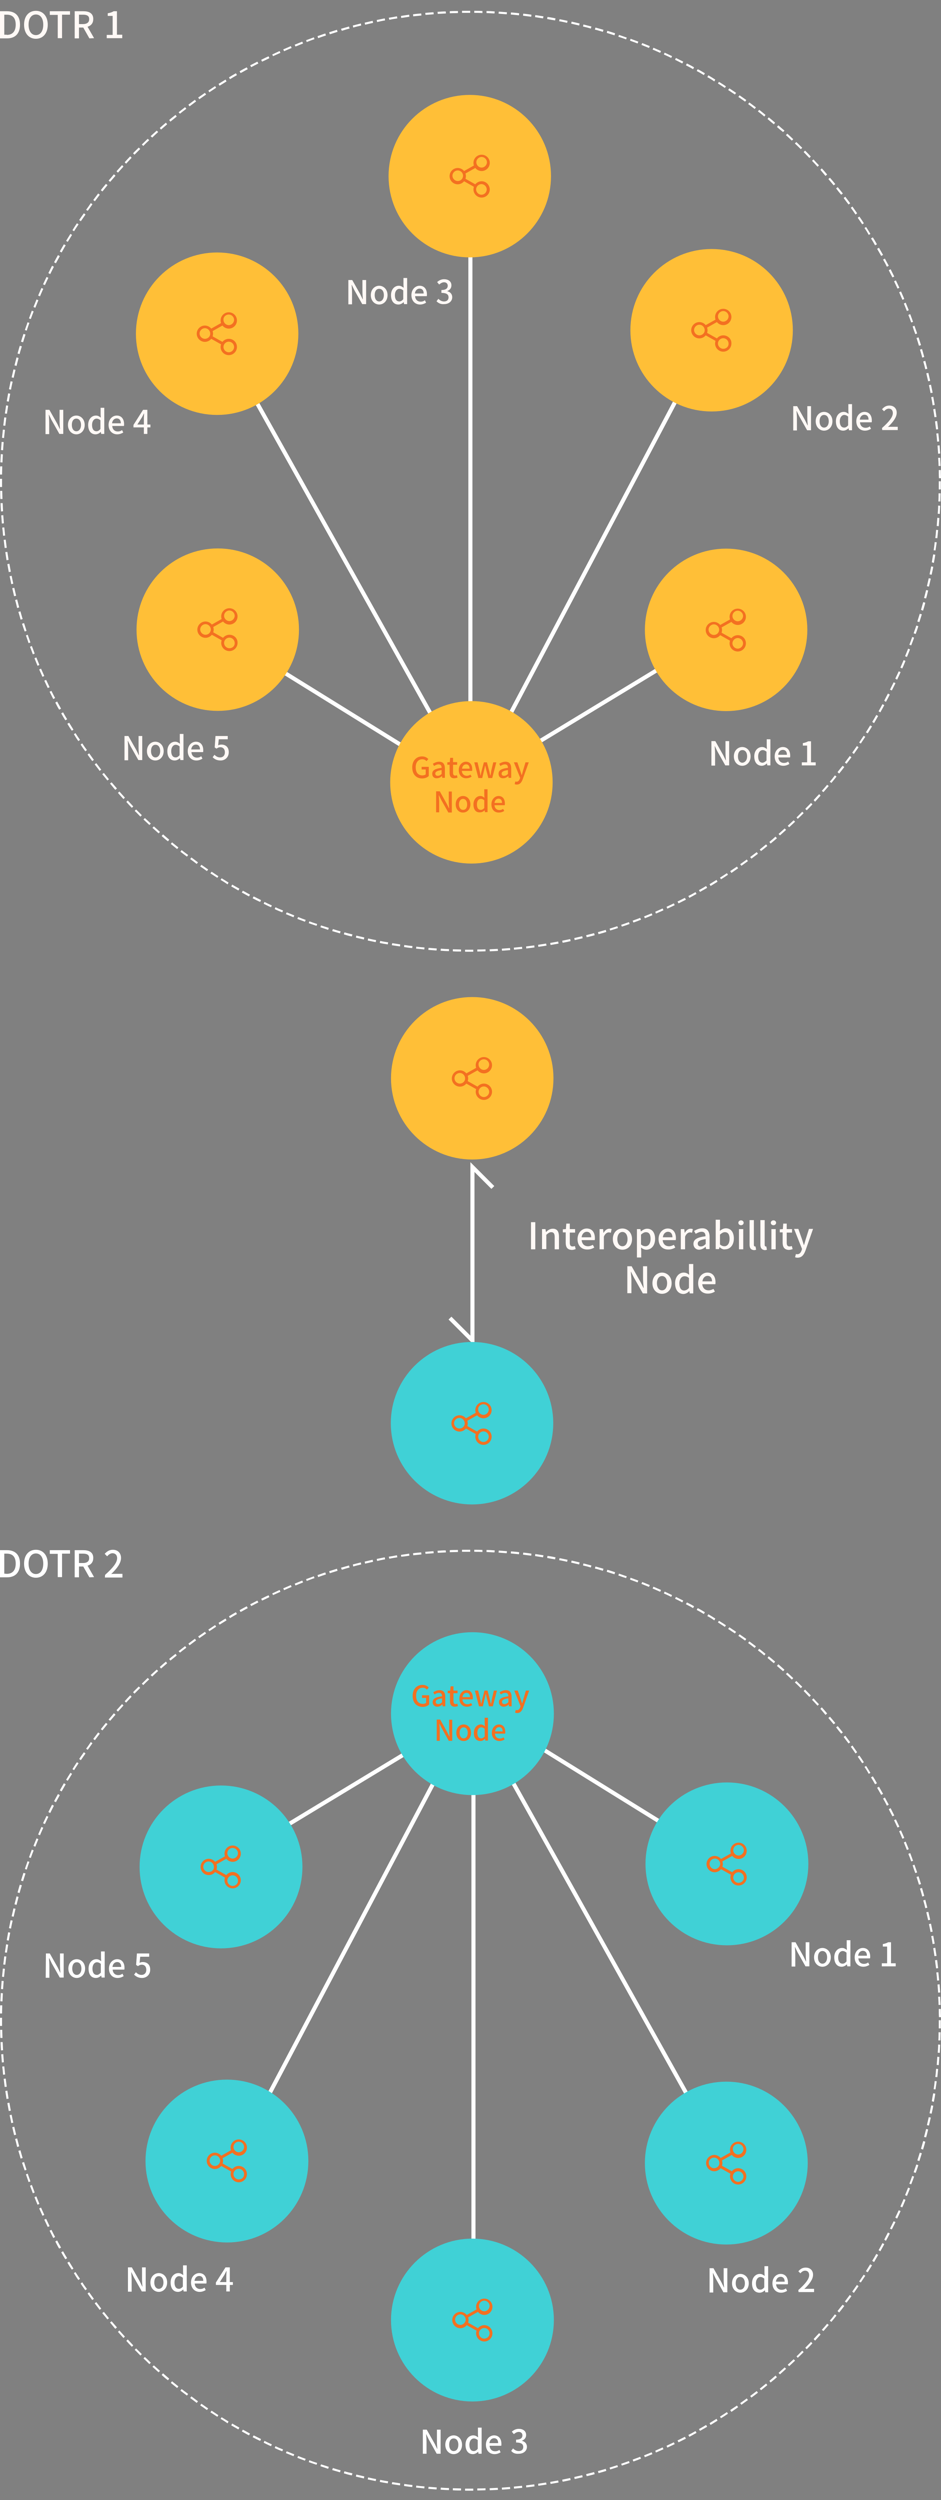 <?xml version="1.0" encoding="utf-8"?>
<!-- Generator: Adobe Illustrator 25.4.1, SVG Export Plug-In . SVG Version: 6.00 Build 0)  -->
<svg version="1.1" id="_Product_Design" xmlns="http://www.w3.org/2000/svg" xmlns:xlink="http://www.w3.org/1999/xlink" x="0px"
	 y="0px" viewBox="0 0 461.1 1224.9" style="enable-background:new 0 0 461.1 1224.9;" xml:space="preserve">
<rect x="0" y="0" width="461.1" height="1224.9" fill="#808080" stroke="none"/>
<style type="text/css">
	.st0{fill:#FFFFFF;}
	.st1{enable-background:new    ;}
	.st2{fill:#FFF9F6;}
	.st3{fill:#FFBF37;}
	.st4{fill-rule:evenodd;clip-rule:evenodd;fill:#FFFFFF;}
	.st5{fill:#F37021;}
	.st6{fill-rule:evenodd;clip-rule:evenodd;fill:#212121;}
	.st7{fill:#40D1D6;}
	.st8{fill-rule:evenodd;clip-rule:evenodd;fill:#40D1D6;}
	.st9{fill:none;}
</style>
<g>
	<polygon class="st0" points="219.8,646.5 221.2,645.1 230.5,654.4 230.5,569.4 242.2,581.1 240.8,582.5 232.5,574.2 232.5,659.2 	
		"/>
</g>
<g>
	<path class="st0" d="M0,235.8v-1.2h1v1.2c0,0.9,0,1.8,0,2.8H0C0,237.6,0,236.7,0,235.8z M0,232.5c0-1.3,0-2.7,0.1-4h1
		c0,1.3-0.1,2.7-0.1,4H0z M0.1,240.5h1c0,1.3,0.1,2.7,0.1,4h-1C0.1,243.2,0.1,241.9,0.1,240.5z M0.2,226.5c0.1-1.3,0.1-2.7,0.2-4
		l1,0.1c-0.1,1.3-0.1,2.7-0.2,4L0.2,226.5z M0.3,246.5h1c0.1,1.3,0.1,2.7,0.2,4l-1,0.1C0.4,249.2,0.3,247.9,0.3,246.5z M0.5,220.5
		c0.1-1.3,0.2-2.7,0.3-4l1,0.1c-0.1,1.3-0.2,2.6-0.3,4L0.5,220.5z M0.6,252.5l1-0.1c0.1,1.3,0.2,2.7,0.3,4l-1,0.1
		C0.8,255.2,0.7,253.9,0.6,252.5z M1,214.5c0.1-1.3,0.3-2.7,0.4-4l1,0.1c-0.1,1.3-0.3,2.6-0.4,4L1,214.5z M1.1,258.5l1-0.1
		c0.1,1.3,0.3,2.6,0.4,4l-1,0.1C1.4,261.2,1.3,259.9,1.1,258.5z M1.6,208.5c0.2-1.3,0.3-2.7,0.5-4l1,0.1c-0.2,1.3-0.3,2.6-0.5,4
		L1.6,208.5z M1.8,264.5l1-0.1c0.2,1.3,0.3,2.6,0.5,4l-1,0.1C2.1,267.2,2,265.8,1.8,264.5z M2.4,202.6c0.2-1.3,0.4-2.6,0.6-4l1,0.2
		c-0.2,1.3-0.4,2.6-0.6,3.9L2.4,202.6z M2.6,270.5l1-0.1c0.2,1.3,0.4,2.6,0.6,3.9l-1,0.2C3,273.1,2.8,271.8,2.6,270.5z M3.3,196.6
		c0.2-1.3,0.5-2.6,0.7-3.9l1,0.2c-0.2,1.3-0.5,2.6-0.7,3.9L3.3,196.6z M3.6,276.4l1-0.2c0.2,1.3,0.5,2.6,0.7,3.9l-1,0.2
		C4.1,279,3.8,277.7,3.6,276.4z M4.4,190.7c0.3-1.3,0.5-2.6,0.8-3.9l1,0.2c-0.3,1.3-0.6,2.6-0.8,3.9L4.4,190.7z M4.7,282.3l1-0.2
		c0.3,1.3,0.5,2.6,0.8,3.9l-1,0.2C5.3,284.9,5,283.6,4.7,282.3z M5.7,184.9c0.3-1.3,0.6-2.6,0.9-3.9l1,0.2c-0.3,1.3-0.6,2.6-0.9,3.9
		L5.7,184.9z M6,288.2l1-0.2c0.3,1.3,0.6,2.6,0.9,3.9l-1,0.2C6.6,290.8,6.3,289.5,6,288.2z M7.1,179c0.3-1.3,0.7-2.6,1-3.9l1,0.3
		c-0.3,1.3-0.7,2.6-1,3.9L7.1,179z M7.4,294l1-0.3c0.3,1.3,0.7,2.6,1,3.9l-1,0.3C8.1,296.6,7.8,295.3,7.4,294z M8.6,173.2
		c0.4-1.3,0.7-2.6,1.1-3.8l1,0.3c-0.4,1.3-0.8,2.5-1.1,3.8L8.6,173.2z M9,299.8l1-0.3c0.4,1.3,0.7,2.6,1.1,3.8l-1,0.3
		C9.8,302.4,9.4,301.1,9,299.8z M10.3,167.4c0.4-1.3,0.8-2.6,1.2-3.8l1,0.3c-0.4,1.3-0.8,2.5-1.2,3.8L10.3,167.4z M10.8,305.6l1-0.3
		c0.4,1.3,0.8,2.5,1.2,3.8l-0.9,0.3C11.6,308.1,11.2,306.8,10.8,305.6z M12.2,161.7c0.4-1.3,0.9-2.5,1.3-3.8l0.9,0.3
		c-0.5,1.3-0.9,2.5-1.3,3.8L12.2,161.7z M12.7,311.3l0.9-0.3c0.4,1.3,0.9,2.5,1.3,3.8l-0.9,0.3C13.6,313.8,13.1,312.5,12.7,311.3z
		 M14.2,156c0.5-1.3,0.9-2.5,1.4-3.8l0.9,0.4c-0.5,1.2-1,2.5-1.4,3.7L14.2,156z M14.7,316.9l0.9-0.4c0.5,1.2,0.9,2.5,1.4,3.7
		l-0.9,0.4C15.7,319.4,15.2,318.2,14.7,316.9z M16.4,150.4c0.5-1.2,1-2.5,1.5-3.7l0.9,0.4c-0.5,1.2-1,2.5-1.5,3.7L16.4,150.4z
		 M16.9,322.5l0.9-0.4c0.5,1.2,1,2.5,1.5,3.7l-0.9,0.4C17.9,325,17.4,323.8,16.9,322.5z M18.7,144.8c0.5-1.2,1.1-2.5,1.6-3.7
		l0.9,0.4c-0.5,1.2-1.1,2.4-1.6,3.7L18.7,144.8z M19.2,328l0.9-0.4c0.5,1.2,1.1,2.4,1.6,3.6l-0.9,0.4
		C20.3,330.5,19.8,329.3,19.2,328z M21.1,139.3c0.6-1.2,1.1-2.4,1.7-3.6l0.9,0.4c-0.6,1.2-1.1,2.4-1.7,3.6L21.1,139.3z M21.7,333.5
		l0.9-0.4c0.6,1.2,1.1,2.4,1.7,3.6l-0.9,0.4C22.8,335.9,22.3,334.7,21.7,333.5z M23.7,133.8c0.6-1.2,1.2-2.4,1.8-3.6l0.9,0.5
		c-0.6,1.2-1.2,2.4-1.8,3.6L23.7,133.8z M24.3,338.9l0.9-0.4c0.6,1.2,1.2,2.4,1.8,3.5l-0.9,0.5C25.5,341.3,24.9,340.1,24.3,338.9z
		 M26.5,128.5c0.6-1.2,1.3-2.4,1.9-3.5l0.9,0.5c-0.6,1.2-1.3,2.3-1.9,3.5L26.5,128.5z M27.1,344.2l0.9-0.5c0.6,1.2,1.3,2.3,1.9,3.5
		l-0.9,0.5C28.3,346.6,27.7,345.4,27.1,344.2z M29.3,123.2c0.7-1.2,1.3-2.3,2-3.5l0.9,0.5c-0.7,1.1-1.3,2.3-2,3.5L29.3,123.2z
		 M30,349.5l0.9-0.5c0.7,1.2,1.3,2.3,2,3.4l-0.9,0.5C31.3,351.8,30.6,350.6,30,349.5z M32.4,118c0.7-1.1,1.4-2.3,2.1-3.4l0.8,0.5
		c-0.7,1.1-1.4,2.3-2.1,3.4L32.4,118z M33,354.6l0.9-0.5c0.7,1.1,1.4,2.3,2.1,3.4l-0.8,0.5C34.4,356.9,33.7,355.8,33,354.6z
		 M35.5,112.8c0.7-1.1,1.4-2.3,2.2-3.4l0.8,0.5c-0.7,1.1-1.5,2.2-2.2,3.4L35.5,112.8z M36.2,359.7l0.8-0.5c0.7,1.1,1.4,2.2,2.2,3.3
		l-0.8,0.6C37.6,362,36.9,360.9,36.2,359.7z M38.8,107.8c0.7-1.1,1.5-2.2,2.3-3.3l0.8,0.6c-0.8,1.1-1.5,2.2-2.3,3.3L38.8,107.8z
		 M39.5,364.8l0.8-0.6c0.7,1.1,1.5,2.2,2.3,3.3l-0.8,0.6C41,367,40.2,365.9,39.5,364.8z M42.2,102.8c0.8-1.1,1.6-2.2,2.3-3.3
		l0.8,0.6c-0.8,1.1-1.6,2.2-2.3,3.2L42.2,102.8z M42.9,369.7l0.8-0.6c0.8,1.1,1.6,2.2,2.3,3.2l-0.8,0.6
		C44.4,371.8,43.7,370.8,42.9,369.7z M45.7,98c0.8-1.1,1.6-2.1,2.4-3.2l0.8,0.6c-0.8,1.1-1.6,2.1-2.4,3.2L45.7,98z M46.4,374.5
		l0.8-0.6c0.8,1.1,1.6,2.1,2.4,3.2l-0.8,0.6C48.1,376.6,47.2,375.6,46.4,374.5z M49.4,93.2c0.8-1.1,1.7-2.1,2.5-3.1l0.8,0.6
		c-0.8,1-1.7,2.1-2.5,3.1L49.4,93.2z M50.1,379.3l0.8-0.6c0.8,1,1.7,2.1,2.5,3.1l-0.8,0.6C51.8,381.3,50.9,380.3,50.1,379.3z
		 M53.2,88.5c0.9-1,1.7-2,2.6-3.1l0.8,0.7c-0.9,1-1.7,2-2.6,3L53.2,88.5z M53.9,383.9l0.8-0.6c0.9,1,1.7,2,2.6,3l-0.8,0.7
		C55.6,386,54.8,384.9,53.9,383.9z M57.1,83.9c0.9-1,1.8-2,2.7-3l0.7,0.7c-0.9,1-1.8,2-2.7,3L57.1,83.9z M57.8,388.5l0.7-0.7
		c0.9,1,1.8,2,2.7,3l-0.7,0.7C59.6,390.5,58.7,389.5,57.8,388.5z M61.1,79.5c0.9-1,1.8-2,2.7-2.9l0.7,0.7c-0.9,1-1.8,1.9-2.7,2.9
		L61.1,79.5z M61.9,392.9l0.7-0.7c0.9,1,1.8,1.9,2.7,2.9l-0.7,0.7C63.7,394.9,62.8,393.9,61.9,392.9z M65.2,75.1
		c0.9-1,1.9-1.9,2.8-2.8l0.7,0.7c-0.9,0.9-1.9,1.9-2.8,2.8L65.2,75.1z M66,397.3l0.7-0.7c0.9,0.9,1.9,1.9,2.8,2.8l-0.7,0.7
		C67.9,399.2,67,398.2,66,397.3z M69.5,70.8c1-0.9,1.9-1.9,2.9-2.8l0.7,0.7c-1,0.9-1.9,1.8-2.9,2.8L69.5,70.8z M70.3,401.5l0.7-0.7
		c1,0.9,1.9,1.8,2.9,2.7l-0.7,0.7C72.2,403.3,71.3,402.4,70.3,401.5z M73.8,66.7c1-0.9,2-1.8,3-2.7l0.7,0.7c-1,0.9-2,1.8-2.9,2.7
		L73.8,66.7z M74.7,405.6l0.7-0.7c1,0.9,2,1.8,3,2.7l-0.7,0.7C76.7,407.4,75.7,406.5,74.7,405.6z M78.3,62.7c1-0.9,2-1.8,3-2.6
		l0.6,0.8c-1,0.9-2,1.7-3,2.6L78.3,62.7z M79.2,409.6l0.7-0.8c1,0.9,2,1.7,3,2.6l-0.6,0.8C81.2,411.4,80.2,410.5,79.2,409.6z
		 M82.9,58.8c1-0.9,2.1-1.7,3.1-2.5l0.6,0.8c-1,0.8-2.1,1.7-3.1,2.5L82.9,58.8z M83.7,413.5l0.6-0.8c1,0.8,2.1,1.7,3.1,2.5l-0.6,0.8
		C85.8,415.2,84.8,414.4,83.7,413.5z M87.5,55c1-0.8,2.1-1.6,3.2-2.5l0.6,0.8c-1.1,0.8-2.1,1.6-3.1,2.4L87.5,55z M88.4,417.3
		l0.6-0.8c1,0.8,2.1,1.6,3.2,2.4l-0.6,0.8C90.5,418.9,89.5,418.1,88.4,417.3z M92.3,51.3c1.1-0.8,2.1-1.6,3.2-2.4l0.6,0.8
		c-1.1,0.8-2.1,1.6-3.2,2.4L92.3,51.3z M93.2,420.9l0.6-0.8c1.1,0.8,2.1,1.6,3.2,2.4l-0.6,0.8C95.4,422.5,94.3,421.7,93.2,420.9z
		 M97.1,47.8c1.1-0.8,2.2-1.5,3.3-2.3l0.6,0.8c-1.1,0.8-2.2,1.5-3.3,2.3L97.1,47.8z M98.1,424.5l0.6-0.8c1.1,0.8,2.2,1.5,3.3,2.3
		l-0.6,0.8C100.3,426,99.2,425.2,98.1,424.5z M102.1,44.4c1.1-0.7,2.2-1.5,3.3-2.2l0.5,0.8c-1.1,0.7-2.2,1.5-3.3,2.2L102.1,44.4z
		 M103.1,427.9l0.6-0.8c1.1,0.7,2.2,1.5,3.3,2.2l-0.5,0.8C105.3,429.3,104.2,428.6,103.1,427.9z M107.1,41.1
		c1.1-0.7,2.3-1.4,3.4-2.1l0.5,0.9c-1.1,0.7-2.3,1.4-3.4,2.1L107.1,41.1z M108.1,431.1l0.5-0.8c1.1,0.7,2.3,1.4,3.4,2.1l-0.5,0.9
		C110.4,432.5,109.3,431.8,108.1,431.1z M112.2,37.9c1.1-0.7,2.3-1.4,3.4-2l0.5,0.9c-1.2,0.7-2.3,1.3-3.4,2L112.2,37.9z
		 M113.3,434.3l0.5-0.9c1.1,0.7,2.3,1.3,3.5,2l-0.5,0.9C115.6,435.6,114.4,434.9,113.3,434.3z M117.4,34.9c1.2-0.7,2.3-1.3,3.5-1.9
		l0.5,0.9c-1.2,0.6-2.3,1.3-3.5,1.9L117.4,34.9z M118.5,437.3l0.5-0.9c1.2,0.6,2.3,1.3,3.5,1.9l-0.5,0.9
		C120.8,438.6,119.7,437.9,118.5,437.3z M122.6,32c1.2-0.6,2.4-1.2,3.5-1.8l0.5,0.9c-1.2,0.6-2.4,1.2-3.5,1.8L122.6,32z
		 M123.8,440.1l0.5-0.9c1.2,0.6,2.4,1.2,3.6,1.8l-0.4,0.9C126.2,441.4,125,440.7,123.8,440.1z M128,29.3c1.2-0.6,2.4-1.2,3.6-1.7
		l0.4,0.9c-1.2,0.6-2.4,1.2-3.6,1.7L128,29.3z M129.2,442.8l0.4-0.9c1.2,0.6,2.4,1.2,3.6,1.7l-0.4,0.9
		C131.6,444,130.4,443.4,129.2,442.8z M133.4,26.7c1.2-0.6,2.4-1.1,3.6-1.7l0.4,0.9c-1.2,0.5-2.4,1.1-3.6,1.6L133.4,26.7z
		 M134.6,445.4l0.4-0.9c1.2,0.6,2.4,1.1,3.7,1.6l-0.4,0.9C137,446.5,135.8,446,134.6,445.4z M138.8,24.2c1.2-0.5,2.4-1,3.7-1.6
		l0.4,0.9c-1.2,0.5-2.4,1-3.7,1.6L138.8,24.2z M140.1,447.9l0.4-0.9c1.2,0.5,2.5,1,3.7,1.5l-0.4,0.9
		C142.6,448.9,141.4,448.4,140.1,447.9z M144.4,21.9c1.2-0.5,2.5-1,3.7-1.5l0.4,0.9c-1.2,0.5-2.5,1-3.7,1.5L144.4,21.9z
		 M145.7,450.2l0.4-0.9c1.2,0.5,2.5,1,3.7,1.4l-0.4,0.9C148.2,451.1,146.9,450.7,145.7,450.2z M150,19.7c1.3-0.5,2.5-0.9,3.8-1.4
		l0.3,0.9c-1.3,0.4-2.5,0.9-3.8,1.4L150,19.7z M151.3,452.3l0.3-0.9c1.3,0.5,2.5,0.9,3.8,1.3l-0.3,0.9
		C153.9,453.2,152.6,452.8,151.3,452.3z M155.6,17.7c1.3-0.4,2.5-0.9,3.8-1.3l0.3,1c-1.3,0.4-2.5,0.8-3.8,1.3L155.6,17.7z
		 M157,454.3l0.3-0.9c1.3,0.4,2.5,0.8,3.8,1.2l-0.3,1C159.6,455.2,158.3,454.7,157,454.3z M161.3,15.8c1.3-0.4,2.6-0.8,3.8-1.2
		l0.3,1c-1.3,0.4-2.5,0.8-3.8,1.2L161.3,15.8z M162.8,456.2l0.3-1c1.3,0.4,2.5,0.8,3.8,1.1l-0.3,1
		C165.3,456.9,164.1,456.6,162.8,456.2z M167.1,14.1c1.3-0.4,2.6-0.7,3.9-1.1l0.3,1c-1.3,0.3-2.6,0.7-3.8,1.1L167.1,14.1z
		 M168.5,457.8l0.3-1c1.3,0.4,2.6,0.7,3.9,1l-0.3,1C171.1,458.6,169.8,458.2,168.5,457.8z M172.9,12.5c1.3-0.3,2.6-0.7,3.9-1l0.2,1
		c-1.3,0.3-2.6,0.6-3.9,1L172.9,12.5z M174.4,459.4l0.2-1c1.3,0.3,2.6,0.6,3.9,0.9l-0.2,1C177,460,175.7,459.7,174.4,459.4z
		 M178.7,11.1c1.3-0.3,2.6-0.6,3.9-0.9l0.2,1c-1.3,0.3-2.6,0.6-3.9,0.9L178.7,11.1z M180.2,460.8l0.2-1c1.3,0.3,2.6,0.6,3.9,0.8
		l-0.2,1C182.8,461.3,181.5,461.1,180.2,460.8z M184.6,9.8c1.3-0.3,2.6-0.5,3.9-0.8l0.2,1c-1.3,0.2-2.6,0.5-3.9,0.8L184.6,9.8z
		 M186.1,462l0.2-1c1.3,0.3,2.6,0.5,3.9,0.7l-0.2,1C188.7,462.5,187.4,462.3,186.1,462z M190.5,8.7c1.3-0.2,2.6-0.4,4-0.7l0.2,1
		c-1.3,0.2-2.6,0.4-3.9,0.7L190.5,8.7z M192,463.1l0.2-1c1.3,0.2,2.6,0.4,3.9,0.6l-0.1,1C194.6,463.5,193.3,463.3,192,463.1z
		 M196.5,7.8c1.3-0.2,2.6-0.4,4-0.6l0.1,1c-1.3,0.2-2.6,0.4-4,0.6L196.5,7.8z M198,464l0.1-1c1.3,0.2,2.6,0.4,4,0.5l-0.1,1
		C200.6,464.4,199.3,464.2,198,464z M202.4,7c1.3-0.2,2.7-0.3,4-0.4l0.1,1c-1.3,0.1-2.6,0.3-4,0.4L202.4,7z M203.9,464.8l0.1-1
		c1.3,0.2,2.6,0.3,4,0.4l-0.1,1C206.6,465,205.2,464.9,203.9,464.8z M208.4,6.3c1.3-0.1,2.7-0.2,4-0.3l0.1,1c-1.3,0.1-2.7,0.2-4,0.3
		L208.4,6.3z M209.9,465.4l0.1-1c1.3,0.1,2.6,0.2,4,0.3l-0.1,1C212.6,465.6,211.2,465.5,209.9,465.4z M214.4,5.8
		c1.3-0.1,2.7-0.2,4-0.2l0.1,1c-1.3,0.1-2.7,0.1-4,0.2L214.4,5.8z M215.9,465.8l0.1-1c1.3,0.1,2.7,0.2,4,0.2v1
		C218.6,466,217.2,465.9,215.9,465.8z M220.4,5.5c1.3-0.1,2.7-0.1,4-0.1v1c-1.3,0-2.7,0.1-4,0.1V5.5z M221.9,466.1v-1
		c1.3,0,2.7,0.1,4,0.1v1C224.6,466.2,223.2,466.2,221.9,466.1z M226.4,5.3c1.3,0,2.7,0,4,0v1c-1.3,0-2.7,0-4,0V5.3z M227.9,466.3v-1
		c0.9,0,1.7,0,2.6,0c0.5,0,0.9,0,1.4,0v1c-0.5,0-0.9,0-1.4,0C229.6,466.3,228.8,466.3,227.9,466.3z M232.4,6.3v-1c1.3,0,2.7,0,4,0.1
		v1C235,6.3,233.7,6.3,232.4,6.3z M233.9,465.2c1.3,0,2.7,0,4-0.1v1c-1.3,0-2.7,0.1-4,0.1V465.2z M238.4,6.4v-1c1.3,0,2.7,0.1,4,0.2
		l-0.1,1C241,6.5,239.7,6.5,238.4,6.4z M239.9,465.1c1.3-0.1,2.7-0.1,4-0.2l0.1,1c-1.3,0.1-2.7,0.1-4,0.2L239.9,465.1z M244.3,6.7
		l0.1-1c1.3,0.1,2.7,0.2,4,0.3l-0.1,1C247,6.9,245.7,6.8,244.3,6.7z M245.9,464.8c1.3-0.1,2.7-0.2,4-0.3l0.1,1
		c-1.3,0.1-2.7,0.2-4,0.3L245.9,464.8z M250.3,7.1l0.1-1c1.3,0.1,2.7,0.2,4,0.4l-0.1,1C253,7.4,251.6,7.2,250.3,7.1z M251.8,464.3
		c1.3-0.1,2.7-0.3,4-0.4l0.1,1c-1.3,0.1-2.7,0.3-4,0.4L251.8,464.3z M256.3,7.7l0.1-1c1.3,0.1,2.7,0.3,4,0.5l-0.1,1
		C258.9,8,257.6,7.9,256.3,7.7z M257.8,463.7c1.3-0.2,2.6-0.3,4-0.5l0.1,1c-1.3,0.2-2.6,0.3-4,0.5L257.8,463.7z M262.2,8.4l0.1-1
		c1.3,0.2,2.6,0.4,4,0.6l-0.2,1C264.8,8.8,263.5,8.6,262.2,8.4z M263.7,462.9c1.3-0.2,2.6-0.4,3.9-0.6l0.2,1c-1.3,0.2-2.6,0.4-4,0.6
		L263.7,462.9z M268.1,9.3l0.2-1c1.3,0.2,2.6,0.4,3.9,0.7l-0.2,1C270.8,9.8,269.4,9.6,268.1,9.3z M269.6,462
		c1.3-0.2,2.6-0.5,3.9-0.7l0.2,1c-1.3,0.2-2.6,0.5-3.9,0.7L269.6,462z M274,10.4l0.2-1c1.3,0.3,2.6,0.5,3.9,0.8l-0.2,1
		C276.6,10.9,275.3,10.6,274,10.4z M275.5,460.9c1.3-0.3,2.6-0.5,3.9-0.8l0.2,1c-1.3,0.3-2.6,0.6-3.9,0.8L275.5,460.9z M279.9,11.6
		l0.2-1c1.3,0.3,2.6,0.6,3.9,0.9l-0.2,1C282.5,12.2,281.2,11.9,279.9,11.6z M281.4,459.6c1.3-0.3,2.6-0.6,3.9-0.9l0.2,1
		c-1.3,0.3-2.6,0.6-3.9,0.9L281.4,459.6z M285.7,13l0.2-1c1.3,0.3,2.6,0.7,3.9,1l-0.3,1C288.3,13.6,287,13.3,285.7,13z M287.2,458.2
		c1.3-0.3,2.6-0.7,3.9-1l0.3,1c-1.3,0.4-2.6,0.7-3.9,1L287.2,458.2z M291.5,14.5l0.3-1c1.3,0.4,2.6,0.7,3.9,1.1l-0.3,1
		C294.1,15.2,292.8,14.8,291.5,14.5z M293,456.7c1.3-0.4,2.6-0.7,3.8-1.1l0.3,1c-1.3,0.4-2.6,0.8-3.8,1.1L293,456.7z M297.3,16.1
		l0.3-1c1.3,0.4,2.6,0.8,3.8,1.2l-0.3,1C299.8,16.9,298.5,16.5,297.3,16.1z M298.7,455c1.3-0.4,2.5-0.8,3.8-1.2l0.3,0.9
		c-1.3,0.4-2.5,0.8-3.8,1.2L298.7,455z M303,18l0.3-0.9c1.3,0.4,2.5,0.9,3.8,1.3l-0.3,0.9C305.5,18.8,304.3,18.4,303,18z
		 M304.4,453.1c1.3-0.4,2.5-0.9,3.8-1.3l0.3,0.9c-1.3,0.5-2.5,0.9-3.8,1.3L304.4,453.1z M308.7,19.9L309,19c1.3,0.5,2.5,0.9,3.8,1.4
		l-0.4,0.9C311.2,20.8,309.9,20.4,308.7,19.9z M310,451.1c1.2-0.5,2.5-0.9,3.7-1.4l0.4,0.9c-1.2,0.5-2.5,1-3.7,1.4L310,451.1z
		 M314.3,22l0.4-0.9c1.2,0.5,2.5,1,3.7,1.5l-0.4,0.9C316.8,23,315.5,22.5,314.3,22z M315.6,449c1.2-0.5,2.5-1,3.7-1.5l0.4,0.9
		c-1.2,0.5-2.5,1-3.7,1.5L315.6,449z M319.8,24.3l0.4-0.9c1.2,0.5,2.5,1.1,3.7,1.6l-0.4,0.9C322.3,25.4,321.1,24.8,319.8,24.3z
		 M321.1,446.7c1.2-0.5,2.4-1.1,3.6-1.6l0.4,0.9c-1.2,0.5-2.4,1.1-3.7,1.6L321.1,446.7z M325.3,26.7l0.4-0.9
		c1.2,0.6,2.4,1.1,3.6,1.7l-0.4,0.9C327.8,27.8,326.6,27.3,325.3,26.7z M326.6,444.3c1.2-0.6,2.4-1.1,3.6-1.7l0.4,0.9
		c-1.2,0.6-2.4,1.1-3.6,1.7L326.6,444.3z M330.8,29.3l0.4-0.9c1.2,0.6,2.4,1.2,3.6,1.8l-0.5,0.9C333.2,30.5,332,29.9,330.8,29.3z
		 M332,441.7c1.2-0.6,2.4-1.2,3.6-1.8l0.5,0.9c-1.2,0.6-2.4,1.2-3.6,1.8L332,441.7z M336.1,32l0.5-0.9c1.2,0.6,2.4,1.2,3.5,1.9
		l-0.5,0.9C338.5,33.2,337.3,32.6,336.1,32z M337.3,439c1.2-0.6,2.3-1.2,3.5-1.9l0.5,0.9c-1.2,0.6-2.3,1.3-3.5,1.9L337.3,439z
		 M341.4,34.8l0.5-0.9c1.2,0.6,2.3,1.3,3.5,2l-0.5,0.9C343.8,36.1,342.6,35.4,341.4,34.8z M342.5,436.1c1.2-0.6,2.3-1.3,3.5-2
		l0.5,0.9c-1.2,0.7-2.3,1.3-3.5,2L342.5,436.1z M346.6,37.8l0.5-0.9c1.2,0.7,2.3,1.4,3.4,2.1l-0.5,0.9
		C348.9,39.1,347.8,38.4,346.6,37.8z M347.7,433.2c1.1-0.7,2.3-1.4,3.4-2.1l0.5,0.9c-1.1,0.7-2.3,1.4-3.4,2.1L347.7,433.2z
		 M351.8,40.9l0.5-0.8c1.1,0.7,2.3,1.4,3.4,2.2l-0.5,0.8C354,42.3,352.9,41.6,351.8,40.9z M352.8,430c1.1-0.7,2.2-1.4,3.4-2.2
		l0.5,0.8c-1.1,0.7-2.2,1.5-3.4,2.2L352.8,430z M356.8,44.1l0.6-0.8c1.1,0.7,2.2,1.5,3.3,2.2l-0.6,0.8
		C359,45.6,357.9,44.8,356.8,44.1z M357.8,426.8c1.1-0.7,2.2-1.5,3.3-2.2l0.6,0.8c-1.1,0.8-2.2,1.5-3.3,2.3L357.8,426.8z
		 M361.8,47.5l0.6-0.8c1.1,0.8,2.2,1.5,3.3,2.3l-0.6,0.8C363.9,49,362.9,48.2,361.8,47.5z M362.7,423.4c1.1-0.8,2.2-1.5,3.2-2.3
		l0.6,0.8c-1.1,0.8-2.2,1.6-3.2,2.3L362.7,423.4z M366.6,51l0.6-0.8c1.1,0.8,2.1,1.6,3.2,2.4l-0.6,0.8
		C368.8,52.6,367.7,51.8,366.6,51z M367.6,419.9c1.1-0.8,2.1-1.6,3.2-2.4l0.6,0.8c-1.1,0.8-2.1,1.6-3.2,2.4L367.6,419.9z
		 M371.4,54.6l0.6-0.8c1.1,0.8,2.1,1.7,3.1,2.5l-0.6,0.8C373.5,56.2,372.5,55.4,371.4,54.6z M372.3,416.2c1-0.8,2.1-1.7,3.1-2.5
		l0.6,0.8c-1,0.8-2.1,1.7-3.1,2.5L372.3,416.2z M376.1,58.3l0.6-0.8c1,0.8,2.1,1.7,3.1,2.6l-0.6,0.8C378.1,60,377.1,59.2,376.1,58.3
		z M377,412.5c1-0.8,2-1.7,3-2.6l0.7,0.8c-1,0.9-2,1.7-3.1,2.6L377,412.5z M380.7,62.2l0.7-0.8c1,0.9,2,1.8,3,2.6l-0.7,0.7
		C382.7,63.9,381.7,63.1,380.7,62.2z M381.5,408.6c1-0.9,2-1.8,3-2.7l0.7,0.7c-1,0.9-2,1.8-3,2.7L381.5,408.6z M385.1,66.2l0.7-0.7
		c1,0.9,2,1.8,2.9,2.7l-0.7,0.7C387.1,68,386.1,67.1,385.1,66.2z M386,404.6c1-0.9,1.9-1.8,2.9-2.7l0.7,0.7c-1,0.9-1.9,1.8-2.9,2.7
		L386,404.6z M389.5,70.3l0.7-0.7c1,0.9,1.9,1.9,2.9,2.8l-0.7,0.7C391.4,72.1,390.5,71.2,389.5,70.3z M390.3,400.5
		c1-0.9,1.9-1.9,2.8-2.8l0.7,0.7c-0.9,0.9-1.9,1.9-2.9,2.8L390.3,400.5z M393.8,74.5l0.7-0.7c0.9,0.9,1.9,1.9,2.8,2.9l-0.7,0.7
		C395.6,76.4,394.7,75.4,393.8,74.5z M394.6,396.3c0.9-1,1.9-1.9,2.8-2.9l0.7,0.7c-0.9,1-1.8,1.9-2.8,2.9L394.6,396.3z M397.9,78.8
		l0.7-0.7c0.9,1,1.8,2,2.7,2.9l-0.7,0.7C399.7,80.7,398.8,79.7,397.9,78.8z M398.7,392c0.9-1,1.8-2,2.7-2.9l0.7,0.7
		c-0.9,1-1.8,2-2.7,3L398.7,392z M402,83.2l0.7-0.7c0.9,1,1.8,2,2.6,3l-0.8,0.7C403.7,85.2,402.8,84.2,402,83.2z M402.7,387.5
		c0.9-1,1.8-2,2.6-3l0.8,0.6c-0.9,1-1.7,2-2.6,3L402.7,387.5z M405.9,87.7l0.8-0.6c0.9,1,1.7,2,2.6,3.1l-0.8,0.6
		C407.6,89.7,406.7,88.7,405.9,87.7z M406.6,383c0.9-1,1.7-2,2.5-3.1l0.8,0.6c-0.8,1-1.7,2.1-2.5,3.1L406.6,383z M409.7,92.3
		l0.8-0.6c0.8,1,1.7,2.1,2.5,3.1l-0.8,0.6C411.3,94.4,410.5,93.4,409.7,92.3z M410.4,378.3c0.8-1,1.6-2.1,2.5-3.1l0.8,0.6
		c-0.8,1.1-1.6,2.1-2.5,3.2L410.4,378.3z M413.4,97l0.8-0.6c0.8,1.1,1.6,2.1,2.4,3.2l-0.8,0.6C415,99.2,414.2,98.1,413.4,97z
		 M414,373.6c0.8-1.1,1.6-2.1,2.4-3.2l0.8,0.6c-0.8,1.1-1.6,2.2-2.4,3.2L414,373.6z M416.9,101.8l0.8-0.6c0.8,1.1,1.5,2.2,2.3,3.3
		l-0.8,0.6C418.5,104,417.7,102.9,416.9,101.8z M417.6,368.8c0.8-1.1,1.5-2.2,2.3-3.3l0.8,0.6c-0.8,1.1-1.5,2.2-2.3,3.3L417.6,368.8
		z M420.3,106.7l0.8-0.6c0.8,1.1,1.5,2.2,2.2,3.3l-0.8,0.5C421.8,108.9,421.1,107.8,420.3,106.7z M421,363.8
		c0.7-1.1,1.5-2.2,2.2-3.3l0.8,0.5c-0.7,1.1-1.5,2.2-2.2,3.3L421,363.8z M423.6,111.7l0.8-0.5c0.7,1.1,1.4,2.2,2.1,3.4l-0.8,0.5
		C425.1,114,424.4,112.8,423.6,111.7z M424.3,358.8c0.7-1.1,1.4-2.3,2.1-3.4l0.9,0.5c-0.7,1.1-1.4,2.3-2.1,3.4L424.3,358.8z
		 M426.8,116.8l0.9-0.5c0.7,1.1,1.4,2.3,2,3.4l-0.9,0.5C428.2,119.1,427.5,117.9,426.8,116.8z M427.4,353.7c0.7-1.1,1.4-2.3,2-3.4
		l0.9,0.5c-0.7,1.2-1.3,2.3-2,3.5L427.4,353.7z M429.8,121.9l0.9-0.5c0.7,1.2,1.3,2.3,2,3.5l-0.9,0.5
		C431.1,124.2,430.5,123.1,429.8,121.9z M430.5,348.5c0.7-1.2,1.3-2.3,1.9-3.5l0.9,0.5c-0.6,1.2-1.3,2.3-1.9,3.5L430.5,348.5z
		 M432.7,127.2l0.9-0.5c0.6,1.2,1.3,2.4,1.9,3.5l-0.9,0.5C434,129.5,433.4,128.3,432.7,127.2z M433.3,343.3c0.6-1.2,1.2-2.4,1.8-3.5
		l0.9,0.5c-0.6,1.2-1.2,2.4-1.9,3.6L433.3,343.3z M435.5,132.4l0.9-0.5c0.6,1.2,1.2,2.4,1.8,3.6l-0.9,0.4
		C436.7,134.8,436.1,133.6,435.5,132.4z M436.1,337.9c0.6-1.2,1.2-2.4,1.8-3.6l0.9,0.4c-0.6,1.2-1.2,2.4-1.8,3.6L436.1,337.9z
		 M438.1,137.8l0.9-0.4c0.6,1.2,1.1,2.4,1.7,3.6l-0.9,0.4C439.2,140.2,438.7,139,438.1,137.8z M438.7,332.5c0.6-1.2,1.1-2.4,1.7-3.6
		l0.9,0.4c-0.5,1.2-1.1,2.4-1.7,3.7L438.7,332.5z M440.6,143.2l0.9-0.4c0.5,1.2,1.1,2.4,1.6,3.7l-0.9,0.4
		C441.7,145.7,441.1,144.4,440.6,143.2z M441.2,327.1c0.5-1.2,1.1-2.5,1.6-3.7l0.9,0.4c-0.5,1.2-1,2.5-1.6,3.7L441.2,327.1z
		 M442.9,148.7l0.9-0.4c0.5,1.2,1,2.5,1.5,3.7l-0.9,0.4C443.9,151.2,443.4,149.9,442.9,148.7z M443.5,321.5c0.5-1.2,1-2.5,1.5-3.7
		l0.9,0.4c-0.5,1.3-1,2.5-1.5,3.7L443.5,321.5z M445.1,154.3l0.9-0.4c0.5,1.2,0.9,2.5,1.4,3.8l-0.9,0.3
		C446.1,156.8,445.6,155.5,445.1,154.3z M445.6,315.9c0.5-1.2,0.9-2.5,1.4-3.8l0.9,0.3c-0.4,1.3-0.9,2.5-1.4,3.8L445.6,315.9z
		 M447.2,159.9l0.9-0.3c0.4,1.3,0.9,2.5,1.3,3.8l-0.9,0.3C448,162.4,447.6,161.2,447.2,159.9z M447.7,310.3c0.4-1.3,0.9-2.5,1.3-3.8
		l1,0.3c-0.4,1.3-0.8,2.5-1.3,3.8L447.7,310.3z M449.1,165.6l1-0.3c0.4,1.3,0.8,2.5,1.2,3.8l-1,0.3
		C449.9,168.1,449.5,166.8,449.1,165.6z M449.5,304.5c0.4-1.3,0.8-2.5,1.2-3.8l1,0.3c-0.4,1.3-0.8,2.6-1.2,3.8L449.5,304.5z
		 M450.8,171.3l1-0.3c0.4,1.3,0.7,2.6,1.1,3.9l-1,0.3C451.6,173.9,451.2,172.6,450.8,171.3z M451.3,298.8c0.4-1.3,0.7-2.6,1.1-3.8
		l1,0.3c-0.3,1.3-0.7,2.6-1.1,3.9L451.3,298.8z M452.4,177.1l1-0.3c0.3,1.3,0.7,2.6,1,3.9l-1,0.2
		C453.1,179.6,452.8,178.4,452.4,177.1z M452.8,293c0.3-1.3,0.7-2.6,1-3.9l1,0.2c-0.3,1.3-0.6,2.6-1,3.9L452.8,293z M453.9,182.9
		l1-0.2c0.3,1.3,0.6,2.6,0.9,3.9l-1,0.2C454.5,185.5,454.2,184.2,453.9,182.9z M454.2,287.2c0.3-1.3,0.6-2.6,0.9-3.9l1,0.2
		c-0.3,1.3-0.6,2.6-0.9,3.9L454.2,287.2z M455.2,188.7l1-0.2c0.3,1.3,0.5,2.6,0.8,3.9l-1,0.2C455.7,191.3,455.5,190,455.2,188.7z
		 M455.5,281.4c0.3-1.3,0.5-2.6,0.8-3.9l1,0.2c-0.2,1.3-0.5,2.6-0.8,3.9L455.5,281.4z M456.3,194.6l1-0.2c0.2,1.3,0.5,2.6,0.7,4
		l-1,0.2C456.8,197.2,456.6,195.9,456.3,194.6z M456.6,275.5c0.2-1.3,0.4-2.6,0.7-3.9l1,0.2c-0.2,1.3-0.4,2.6-0.7,4L456.6,275.5z
		 M457.3,200.5l1-0.2c0.2,1.3,0.4,2.6,0.6,4l-1,0.1C457.7,203.1,457.5,201.8,457.3,200.5z M457.5,269.6c0.2-1.3,0.4-2.6,0.5-4l1,0.1
		c-0.2,1.3-0.4,2.7-0.6,4L457.5,269.6z M458.2,206.4l1-0.1c0.2,1.3,0.3,2.6,0.5,4l-1,0.1C458.5,209.1,458.3,207.7,458.2,206.4z
		 M458.3,263.6c0.2-1.3,0.3-2.6,0.4-4l1,0.1c-0.1,1.3-0.3,2.7-0.4,4L458.3,263.6z M458.8,212.4l1-0.1c0.1,1.3,0.3,2.7,0.4,4l-1,0.1
		C459.1,215,459,213.7,458.8,212.4z M459,257.7c0.1-1.3,0.2-2.6,0.3-4l1,0.1c-0.1,1.3-0.2,2.7-0.3,4L459,257.7z M459.4,218.3l1-0.1
		c0.1,1.3,0.2,2.7,0.3,4l-1,0.1C459.6,221,459.5,219.7,459.4,218.3z M459.5,251.7c0.1-1.3,0.2-2.7,0.2-4l1,0.1
		c-0.1,1.3-0.1,2.7-0.2,4L459.5,251.7z M459.7,224.3h1c0.1,1.3,0.1,2.7,0.2,4h-1C459.9,227,459.8,225.6,459.7,224.3z M459.8,245.7
		c0.1-1.3,0.1-2.7,0.1-4h1c0,1.3-0.1,2.7-0.1,4H459.8z M460,230.3h1c0,1.3,0.1,2.7,0.1,4h-1C460,232.9,460,231.6,460,230.3z
		 M460,239.8c0-1.3,0-2.7,0-4h1c0,1.3,0,2.7,0,4H460z"/>
</g>
<g class="st1">
	<path class="st2" d="M260.2,598.8h2.1v13.3h-2.1V598.8z"/>
	<path class="st2" d="M265.6,602.2h1.7l0.2,1.4h0.1c0.9-0.9,1.9-1.6,3.3-1.6c2.1,0,3,1.4,3,3.9v6.2h-2.1v-6c0-1.7-0.5-2.4-1.7-2.4
		c-0.9,0-1.5,0.5-2.4,1.3v7h-2.1V602.2z"/>
	<path class="st2" d="M277.2,608.8v-5h-1.4v-1.5l1.5-0.1l0.2-2.7h1.7v2.7h2.6v1.7h-2.6v5c0,1.2,0.4,1.8,1.4,1.8
		c0.3,0,0.8-0.1,1.1-0.2l0.4,1.5c-0.6,0.2-1.2,0.4-1.9,0.4C277.9,612.3,277.2,610.9,277.2,608.8z"/>
	<path class="st2" d="M283,607.1c0-3.2,2.2-5.2,4.5-5.2c2.6,0,4,1.9,4,4.7c0,0.4,0,0.8-0.1,1H285c0.2,1.9,1.4,3,3.1,3
		c0.9,0,1.6-0.3,2.4-0.7l0.7,1.3c-0.9,0.6-2.1,1-3.3,1C285.1,612.3,283,610.4,283,607.1z M289.7,606.2c0-1.7-0.8-2.7-2.2-2.7
		c-1.2,0-2.3,1-2.5,2.7H289.7z"/>
	<path class="st2" d="M293.8,602.2h1.7l0.2,1.8h0.1c0.7-1.3,1.7-2,2.8-2c0.5,0,0.8,0.1,1.1,0.2l-0.4,1.8c-0.3-0.1-0.6-0.2-1-0.2
		c-0.8,0-1.8,0.6-2.4,2.1v6.2h-2.1L293.8,602.2L293.8,602.2z"/>
	<path class="st2" d="M300.3,607.1c0-3.3,2.2-5.2,4.7-5.2c2.4,0,4.7,1.9,4.7,5.2s-2.2,5.2-4.7,5.2S300.3,610.4,300.3,607.1z
		 M307.5,607.1c0-2.1-1-3.5-2.5-3.5s-2.5,1.4-2.5,3.5s1,3.5,2.5,3.5S307.5,609.2,307.5,607.1z"/>
	<path class="st2" d="M312.1,602.2h1.7l0.2,1.1h0.1c0.9-0.7,1.9-1.3,3-1.3c2.5,0,3.9,2,3.9,5c0,3.4-2,5.3-4.3,5.3
		c-0.9,0-1.8-0.4-2.6-1.1l0.1,1.7v3.2h-2.1L312.1,602.2L312.1,602.2z M318.8,607c0-2.1-0.7-3.3-2.3-3.3c-0.8,0-1.5,0.4-2.4,1.2v4.8
		c0.8,0.7,1.5,0.9,2.2,0.9C317.7,610.6,318.8,609.3,318.8,607z"/>
	<path class="st2" d="M322.7,607.1c0-3.2,2.2-5.2,4.5-5.2c2.6,0,4,1.9,4,4.7c0,0.4,0,0.8-0.1,1h-6.4c0.2,1.9,1.4,3,3.1,3
		c0.9,0,1.6-0.3,2.4-0.7l0.7,1.3c-0.9,0.6-2.1,1-3.3,1C324.8,612.3,322.7,610.4,322.7,607.1z M329.5,606.2c0-1.7-0.8-2.7-2.2-2.7
		c-1.2,0-2.3,1-2.5,2.7H329.5z"/>
	<path class="st2" d="M333.6,602.2h1.7l0.2,1.8h0.1c0.7-1.3,1.7-2,2.8-2c0.5,0,0.8,0.1,1.1,0.2l-0.4,1.8c-0.3-0.1-0.6-0.2-1-0.2
		c-0.8,0-1.8,0.6-2.4,2.1v6.2h-2.1L333.6,602.2L333.6,602.2z"/>
	<path class="st2" d="M339.8,609.4c0-2.1,1.8-3.2,5.9-3.7c0-1.2-0.4-2.2-1.9-2.2c-1,0-2,0.5-2.9,1l-0.8-1.4c1-0.6,2.4-1.3,4-1.3
		c2.5,0,3.6,1.6,3.6,4.2v6H346l-0.2-1.1h-0.1c-0.9,0.8-2,1.4-3.2,1.4C341.1,612.3,339.8,611.2,339.8,609.4z M345.8,609.5v-2.4
		c-2.9,0.4-3.9,1.1-3.9,2.2c0,1,0.7,1.4,1.5,1.4C344.3,610.7,345,610.3,345.8,609.5z"/>
	<path class="st2" d="M352.6,611L352.6,611l-0.3,1h-1.6v-14.4h2.1v3.8l-0.1,1.7c0.8-0.7,1.9-1.3,3-1.3c2.5,0,3.9,2,3.9,5
		c0,3.4-2,5.3-4.3,5.3C354.5,612.3,353.5,611.9,352.6,611z M357.5,607c0-2.1-0.7-3.3-2.3-3.3c-0.8,0-1.5,0.4-2.4,1.2v4.8
		c0.8,0.7,1.5,0.9,2.2,0.9C356.4,610.6,357.5,609.3,357.5,607z"/>
	<path class="st2" d="M361.8,599.1c0-0.7,0.6-1.2,1.3-1.2s1.3,0.5,1.3,1.2s-0.6,1.2-1.3,1.2S361.8,599.8,361.8,599.1z M362.1,602.2
		h2.1v9.9h-2.1V602.2z"/>
	<path class="st2" d="M367.3,609.8v-12h2.1v12.1c0,0.6,0.3,0.8,0.5,0.8c0.1,0,0.2,0,0.3,0l0.3,1.6c-0.3,0.1-0.6,0.2-1.1,0.2
		C367.8,612.3,367.3,611.4,367.3,609.8z"/>
	<path class="st2" d="M372.6,609.8v-12h2.1v12.1c0,0.6,0.3,0.8,0.5,0.8c0.1,0,0.2,0,0.3,0l0.3,1.6c-0.3,0.1-0.6,0.2-1.1,0.2
		C373.2,612.3,372.6,611.4,372.6,609.8z"/>
	<path class="st2" d="M377.7,599.1c0-0.7,0.6-1.2,1.3-1.2s1.3,0.5,1.3,1.2s-0.6,1.2-1.3,1.2S377.7,599.8,377.7,599.1z M378,602.2
		h2.1v9.9H378V602.2z"/>
	<path class="st2" d="M383.5,608.8v-5h-1.4v-1.5l1.5-0.1l0.2-2.7h1.7v2.7h2.6v1.7h-2.6v5c0,1.2,0.4,1.8,1.4,1.8
		c0.3,0,0.8-0.1,1.1-0.2l0.4,1.5c-0.6,0.2-1.2,0.4-1.9,0.4C384.3,612.3,383.5,610.9,383.5,608.8z"/>
	<path class="st2" d="M394.7,612.7c-0.8,2.1-1.8,3.5-3.9,3.5c-0.5,0-0.9-0.1-1.2-0.2l0.4-1.6c0.2,0.1,0.5,0.1,0.7,0.1
		c1.1,0,1.7-0.8,2.1-1.9l0.2-0.7l-3.9-9.8h2.1l1.8,5.1c0.3,0.9,0.6,1.9,0.9,2.8h0.1l0.8-2.8l1.6-5.1h2L394.7,612.7z"/>
</g>
<g class="st1">
	<path class="st2" d="M307.4,620.4h2.1l4.4,7.8l1.4,2.8h0.1c-0.1-1.4-0.3-3-0.3-4.4v-6.2h2v13.3H315l-4.4-7.8l-1.4-2.8h-0.1
		c0.1,1.4,0.3,2.9,0.3,4.3v6.2h-2V620.4z"/>
	<path class="st2" d="M319.7,628.7c0-3.3,2.2-5.2,4.7-5.2c2.4,0,4.7,1.9,4.7,5.2s-2.2,5.2-4.7,5.2S319.7,632,319.7,628.7z
		 M326.9,628.7c0-2.1-1-3.5-2.5-3.5s-2.5,1.4-2.5,3.5s1,3.5,2.5,3.5S326.9,630.8,326.9,628.7z"/>
	<path class="st2" d="M330.8,628.7c0-3.2,2-5.2,4.2-5.2c1.1,0,1.9,0.4,2.7,1.1l-0.1-1.6v-3.7h2.1v14.4H338l-0.2-1.1h-0.1
		c-0.7,0.8-1.8,1.4-2.9,1.4C332.4,633.9,330.8,632,330.8,628.7z M337.6,631v-4.8c-0.7-0.7-1.4-0.9-2.2-0.9c-1.4,0-2.5,1.3-2.5,3.5
		c0,2.3,0.9,3.5,2.4,3.5C336.2,632.2,336.9,631.8,337.6,631z"/>
	<path class="st2" d="M342.1,628.7c0-3.2,2.2-5.2,4.5-5.2c2.6,0,4,1.9,4,4.7c0,0.4,0,0.8-0.1,1h-6.4c0.2,1.9,1.4,3,3.1,3
		c0.9,0,1.6-0.3,2.4-0.7l0.7,1.3c-0.9,0.6-2.1,1-3.3,1C344.2,633.9,342.1,632,342.1,628.7z M348.9,627.8c0-1.7-0.8-2.7-2.2-2.7
		c-1.2,0-2.3,1-2.5,2.7H348.9z"/>
</g>
<g class="st1">
	<path class="st2" d="M0,5.5h3.4c4.1,0,6.4,2.3,6.4,6.6s-2.3,6.7-6.3,6.7H0V5.5L0,5.5z M3.3,17.1c2.8,0,4.4-1.7,4.4-5
		S6.2,7.2,3.3,7.2H2.1V17h1.2V17.1z"/>
	<path class="st2" d="M11.8,12.1c0-4.3,2.4-6.8,5.8-6.8s5.8,2.6,5.8,6.8c0,4.3-2.4,6.9-5.8,6.9S11.8,16.4,11.8,12.1z M21.2,12.1
		c0-3.1-1.4-5-3.6-5S14,9,14,12.1s1.4,5.1,3.6,5.1S21.2,15.2,21.2,12.1z"/>
	<path class="st2" d="M28.3,7.3h-3.9V5.5h9.9v1.7h-3.9v11.5h-2.1V7.3z"/>
	<path class="st2" d="M43.8,18.8l-3-5.3h-2.1v5.3h-2.1V5.5h4.3c2.7,0,4.8,1,4.8,3.8c0,2.1-1.1,3.3-2.8,3.8l3.2,5.6L43.8,18.8
		L43.8,18.8z M38.7,11.8h2c1.9,0,3-0.8,3-2.4s-1-2.2-3-2.2h-2V11.8z"/>
	<path class="st2" d="M52.3,17.1h2.9V7.8h-2.4V6.5c1.2-0.2,2.1-0.5,2.9-1h1.6V17h2.6v1.7h-7.6V17.1z"/>
</g>
<g class="st1">
	<path class="st2" d="M348.6,363.1h1.9l3.9,6.9l1.2,2.5h0.1c-0.1-1.2-0.2-2.6-0.2-3.9v-5.5h1.8V375h-1.9l-3.9-6.9l-1.2-2.5h-0.1
		c0.1,1.2,0.2,2.6,0.2,3.9v5.6h-1.8V363.1z"/>
	<path class="st2" d="M359.6,370.6c0-2.9,2-4.6,4.1-4.6s4.1,1.7,4.1,4.6s-2,4.6-4.1,4.6S359.6,373.5,359.6,370.6z M366.1,370.6
		c0-1.9-0.9-3.1-2.3-3.1s-2.2,1.2-2.2,3.1s0.9,3.1,2.2,3.1C365.1,373.6,366.1,372.4,366.1,370.6z"/>
	<path class="st2" d="M369.6,370.6c0-2.9,1.8-4.6,3.8-4.6c1,0,1.6,0.4,2.4,1l-0.1-1.5v-3.3h1.8V375H376l-0.2-1l0,0
		c-0.7,0.7-1.6,1.2-2.6,1.2C371,375.1,369.6,373.5,369.6,370.6z M375.6,372.6v-4.3c-0.7-0.6-1.3-0.8-1.9-0.8c-1.2,0-2.2,1.2-2.2,3.1
		c0,2,0.8,3.1,2.2,3.1C374.4,373.6,375,373.2,375.6,372.6z"/>
	<path class="st2" d="M379.6,370.6c0-2.9,2-4.6,4-4.6c2.3,0,3.6,1.7,3.6,4.2c0,0.4,0,0.7-0.1,0.9h-5.7c0.1,1.7,1.2,2.7,2.7,2.7
		c0.8,0,1.5-0.2,2.1-0.7l0.6,1.2c-0.8,0.5-1.8,0.9-3,0.9C381.5,375.2,379.6,373.5,379.6,370.6z M385.6,369.8c0-1.5-0.7-2.4-2-2.4
		c-1.1,0-2.1,0.8-2.3,2.4H385.6z"/>
	<path class="st2" d="M392.9,373.5h2.6v-8.2h-2.1v-1.2c1.1-0.2,1.9-0.5,2.6-0.9h1.4v10.3h2.3v1.5h-6.8V373.5z"/>
</g>
<g class="st1">
	<path class="st2" d="M388.7,199h1.9l3.9,6.9l1.2,2.5h0.1c-0.1-1.2-0.2-2.6-0.2-3.9V199h1.8v11.8h-1.9l-3.9-6.9l-1.2-2.5h-0.1
		c0.1,1.2,0.2,2.6,0.2,3.9v5.6h-1.8V199z"/>
	<path class="st2" d="M399.7,206.4c0-2.9,2-4.6,4.1-4.6s4.1,1.7,4.1,4.6c0,2.9-2,4.6-4.1,4.6S399.7,209.3,399.7,206.4z M406.1,206.4
		c0-1.9-0.9-3.1-2.3-3.1s-2.2,1.2-2.2,3.1c0,1.9,0.9,3.1,2.2,3.1C405.2,209.5,406.1,208.2,406.1,206.4z"/>
	<path class="st2" d="M409.6,206.4c0-2.9,1.8-4.6,3.8-4.6c1,0,1.6,0.4,2.4,1l-0.1-1.5V198h1.8v12.8H416l-0.2-1l0,0
		c-0.7,0.7-1.6,1.2-2.6,1.2C411,211,409.6,209.3,409.6,206.4z M415.6,208.4v-4.3c-0.7-0.6-1.3-0.8-1.9-0.8c-1.2,0-2.2,1.2-2.2,3.1
		c0,2,0.8,3.1,2.2,3.1C414.4,209.5,415,209.1,415.6,208.4z"/>
	<path class="st2" d="M419.6,206.4c0-2.9,2-4.6,4-4.6c2.3,0,3.6,1.7,3.6,4.2c0,0.4,0,0.7-0.1,0.9h-5.7c0.1,1.7,1.2,2.7,2.7,2.7
		c0.8,0,1.5-0.2,2.1-0.7l0.6,1.2c-0.8,0.5-1.8,0.9-3,0.9C421.5,211,419.6,209.3,419.6,206.4z M425.6,205.6c0-1.5-0.7-2.4-2-2.4
		c-1.1,0-2.1,0.8-2.3,2.4H425.6z"/>
	<path class="st2" d="M432.2,209.7c3.5-3.1,5.3-5.4,5.3-7.3c0-1.3-0.7-2.2-2-2.2c-0.9,0-1.7,0.6-2.3,1.3l-1-1c1-1.1,2-1.8,3.6-1.8
		c2.2,0,3.6,1.4,3.6,3.5c0,2.3-1.8,4.6-4.3,7c0.6-0.1,1.3-0.1,1.9-0.1h2.9v1.6h-7.6L432.2,209.7L432.2,209.7z"/>
</g>
<g class="st1">
	<path class="st2" d="M170.7,137.2h1.9l3.9,6.9l1.2,2.5h0.1c-0.1-1.2-0.2-2.6-0.2-3.9v-5.5h1.8V149h-1.9l-3.9-6.9l-1.2-2.5h-0.1
		c0.1,1.2,0.2,2.6,0.2,3.9v5.6h-1.8V137.2z"/>
	<path class="st2" d="M181.7,144.6c0-2.9,2-4.6,4.1-4.6s4.1,1.7,4.1,4.6s-2,4.6-4.1,4.6C183.7,149.2,181.7,147.5,181.7,144.6z
		 M188.1,144.6c0-1.9-0.9-3.1-2.3-3.1c-1.4,0-2.2,1.2-2.2,3.1s0.9,3.1,2.2,3.1C187.2,147.7,188.1,146.4,188.1,144.6z"/>
	<path class="st2" d="M191.6,144.6c0-2.9,1.8-4.6,3.8-4.6c1,0,1.6,0.4,2.4,1l-0.1-1.5v-3.3h1.8V149H198l-0.2-1l0,0
		c-0.7,0.7-1.6,1.2-2.6,1.2C193,149.2,191.6,147.5,191.6,144.6z M197.6,146.6v-4.3c-0.7-0.6-1.3-0.8-1.9-0.8c-1.2,0-2.2,1.2-2.2,3.1
		c0,2,0.8,3.1,2.2,3.1C196.4,147.7,197,147.3,197.6,146.6z"/>
	<path class="st2" d="M201.6,144.6c0-2.9,2-4.6,4-4.6c2.3,0,3.6,1.7,3.6,4.2c0,0.4,0,0.7-0.1,0.9h-5.7c0.1,1.7,1.2,2.7,2.7,2.7
		c0.8,0,1.5-0.2,2.1-0.7l0.6,1.2c-0.8,0.5-1.8,0.9-3,0.9C203.5,149.2,201.6,147.5,201.6,144.6z M207.6,143.8c0-1.5-0.7-2.4-2-2.4
		c-1.1,0-2.1,0.8-2.3,2.4H207.6z"/>
	<path class="st2" d="M213.9,147.6l0.9-1.2c0.7,0.7,1.6,1.3,2.8,1.3c1.3,0,2.2-0.7,2.2-2s-0.8-2.2-3.5-2.2v-1.4
		c2.3,0,3.1-0.9,3.1-2.1c0-1-0.7-1.7-1.8-1.7c-0.9,0-1.7,0.5-2.4,1.1l-1-1.2c0.9-0.8,2-1.4,3.4-1.4c2.1,0,3.6,1.1,3.6,3
		c0,1.4-0.8,2.3-2,2.8v0.1c1.4,0.3,2.4,1.4,2.4,2.9c0,2.1-1.8,3.4-3.9,3.4C215.9,149.2,214.7,148.4,213.9,147.6z"/>
</g>
<g class="st1">
	<path class="st2" d="M61,360.6h1.9l3.9,6.9L68,370h0.1c-0.1-1.2-0.2-2.6-0.2-3.9v-5.5h1.8v11.8h-1.9l-3.9-6.9l-1.2-2.5h-0.1
		c0.1,1.2,0.2,2.6,0.2,3.9v5.6H61V360.6z"/>
	<path class="st2" d="M72,368c0-2.9,2-4.6,4.1-4.6s4.1,1.7,4.1,4.6s-2,4.6-4.1,4.6S72,370.9,72,368z M78.5,368
		c0-1.9-0.9-3.1-2.3-3.1S74,366.1,74,368s0.9,3.1,2.2,3.1C77.5,371.1,78.5,369.8,78.5,368z"/>
	<path class="st2" d="M82,368c0-2.9,1.8-4.6,3.8-4.6c1,0,1.6,0.4,2.4,1l-0.1-1.5v-3.3h1.8v12.8h-1.5l-0.2-1l0,0
		c-0.7,0.7-1.6,1.2-2.6,1.2C83.4,372.6,82,370.9,82,368z M88,370v-4.3c-0.7-0.6-1.3-0.8-1.9-0.8c-1.2,0-2.2,1.2-2.2,3.1
		c0,2,0.8,3.1,2.2,3.1C86.8,371.1,87.4,370.7,88,370z"/>
	<path class="st2" d="M92,368c0-2.9,2-4.6,4-4.6c2.3,0,3.6,1.7,3.6,4.2c0,0.4,0,0.7-0.1,0.9h-5.7c0.1,1.7,1.2,2.7,2.7,2.7
		c0.8,0,1.5-0.2,2.1-0.7l0.6,1.2c-0.8,0.5-1.8,0.9-3,0.9C93.9,372.6,92,370.9,92,368z M98,367.2c0-1.5-0.7-2.4-2-2.4
		c-1.1,0-2.1,0.8-2.3,2.4H98z"/>
	<path class="st2" d="M104.2,371l0.9-1.2c0.7,0.7,1.5,1.3,2.8,1.3s2.3-0.9,2.3-2.5s-0.9-2.5-2.2-2.5c-0.8,0-1.2,0.2-1.9,0.7
		l-0.9-0.6l0.4-5.6h6v1.6h-4.4l-0.3,3c0.5-0.3,1-0.4,1.6-0.4c2,0,3.6,1.2,3.6,3.7c0,2.6-1.9,4.1-4,4.1
		C106.2,372.6,105.1,371.9,104.2,371z"/>
</g>
<g class="st1">
	<path class="st2" d="M22.3,200.8h1.9l3.9,6.9l1.2,2.5h0.1c-0.1-1.2-0.2-2.6-0.2-3.9v-5.5H31v11.8h-1.9l-3.9-6.9l-1.2-2.5h-0.1
		c0.1,1.2,0.2,2.6,0.2,3.9v5.6h-1.8C22.3,212.7,22.3,200.8,22.3,200.8z"/>
	<path class="st2" d="M33.3,208.2c0-2.9,2-4.6,4.1-4.6s4.1,1.7,4.1,4.6c0,2.9-2,4.6-4.1,4.6S33.3,211.1,33.3,208.2z M39.7,208.2
		c0-1.9-0.9-3.1-2.3-3.1c-1.4,0-2.2,1.2-2.2,3.1s0.9,3.1,2.2,3.1C38.8,211.3,39.7,210,39.7,208.2z"/>
	<path class="st2" d="M43.2,208.2c0-2.9,1.8-4.6,3.8-4.6c1,0,1.6,0.4,2.4,1l-0.1-1.5v-3.3h1.8v12.8h-1.5l-0.2-1l0,0
		c-0.7,0.7-1.6,1.2-2.6,1.2C44.6,212.8,43.2,211.1,43.2,208.2z M49.2,210.2v-4.3c-0.7-0.6-1.3-0.8-1.9-0.8c-1.2,0-2.2,1.2-2.2,3.1
		c0,2,0.8,3.1,2.2,3.1C48,211.3,48.6,210.9,49.2,210.2z"/>
	<path class="st2" d="M53.2,208.2c0-2.9,2-4.6,4-4.6c2.3,0,3.6,1.7,3.6,4.2c0,0.4,0,0.7-0.1,0.9H55c0.1,1.7,1.2,2.7,2.7,2.7
		c0.8,0,1.5-0.2,2.1-0.7l0.6,1.2c-0.8,0.5-1.8,0.9-3,0.9C55.1,212.8,53.2,211.1,53.2,208.2z M59.2,207.4c0-1.5-0.7-2.4-2-2.4
		c-1.1,0-2.1,0.8-2.3,2.4H59.2z"/>
	<path class="st2" d="M73.7,209.4h-1.5v3.2h-1.7v-3.2h-5.1v-1.2l4.7-7.4h2.1v7.2h1.5V209.4z M70.5,208v-3.1c0-0.6,0.1-1.6,0.1-2.3
		h-0.1c-0.3,0.6-0.6,1.2-0.9,1.8l-2.3,3.6H70.5z"/>
</g>
<g>
	<circle class="st3" cx="231.4" cy="528.3" r="39.8"/>
</g>
<g>
	<path class="st4" d="M230.5,347.8v-232"/>
	<rect x="229.5" y="115.8" class="st0" width="2" height="232"/>
</g>
<g>
	<path class="st4" d="M231.5,384.8l115-218"/>
	
		<rect x="165.8" y="274.8" transform="matrix(0.467 -0.884 0.884 0.467 -89.776 402.748)" class="st0" width="246.5" height="2"/>
</g>
<g>
	<path class="st4" d="M230.5,384.8l-124-222"/>
	
		<rect x="167.5" y="146.6" transform="matrix(0.873 -0.488 0.488 0.873 -112.127 116.974)" class="st0" width="2" height="254.3"/>
</g>
<g>
	<path class="st4" d="M230.5,383.8l122-74"/>
	
		<rect x="220.2" y="345.8" transform="matrix(0.855 -0.519 0.519 0.855 -137.58 201.477)" class="st0" width="142.7" height="2"/>
</g>
<g>
	<path class="st4" d="M229.5,385.8l-124-77"/>
	
		<rect x="166.5" y="274.3" transform="matrix(0.527 -0.85 0.85 0.527 -215.908 306.441)" class="st0" width="2" height="146"/>
</g>
<g>
	<circle class="st3" cx="231" cy="383.3" r="39.8"/>
</g>
<g>
	<ellipse class="st3" cx="230.2" cy="86.3" rx="39.8" ry="39.8"/>
</g>
<g>
	<circle class="st3" cx="355.8" cy="308.6" r="39.8"/>
</g>
<g class="st1">
	<path class="st5" d="M202,376c0-3.4,2.1-5.4,4.8-5.4c1.5,0,2.4,0.6,3.1,1.3l-0.9,1c-0.5-0.5-1.1-0.9-2.1-0.9
		c-1.9,0-3.2,1.5-3.2,3.9c0,2.5,1.1,4,3.3,4c0.6,0,1.3-0.2,1.6-0.5V377h-2v-1.3h3.5v4.5c-0.7,0.7-1.8,1.2-3.3,1.2
		C204,381.4,202,379.4,202,376z"/>
	<path class="st5" d="M211.8,379.1c0-1.7,1.4-2.5,4.6-2.9c0-0.9-0.3-1.7-1.5-1.7c-0.8,0-1.6,0.4-2.2,0.8l-0.6-1.1
		c0.8-0.5,1.9-1,3.1-1c1.9,0,2.8,1.2,2.8,3.3v4.6h-1.3l-0.1-0.9l0,0c-0.7,0.6-1.5,1.1-2.5,1.1C212.7,381.4,211.8,380.5,211.8,379.1z
		 M216.4,379.2v-1.9c-2.3,0.3-3.1,0.9-3.1,1.7c0,0.8,0.5,1.1,1.2,1.1C215.2,380.1,215.8,379.8,216.4,379.2z"/>
	<path class="st5" d="M220.3,378.6v-3.9h-1.1v-1.2l1.2-0.1l0.2-2.1h1.4v2.1h2v1.3h-2v3.9c0,0.9,0.3,1.4,1.1,1.4
		c0.3,0,0.6-0.1,0.8-0.2l0.3,1.2c-0.4,0.1-1,0.3-1.5,0.3C220.9,381.4,220.3,380.3,220.3,378.6z"/>
	<path class="st5" d="M224.8,377.3c0-2.5,1.7-4.1,3.5-4.1c2,0,3.1,1.5,3.1,3.7c0,0.3,0,0.6-0.1,0.8h-5c0.1,1.5,1.1,2.4,2.4,2.4
		c0.7,0,1.3-0.2,1.8-0.6l0.6,1c-0.7,0.5-1.6,0.8-2.6,0.8C226.5,381.4,224.8,379.9,224.8,377.3z M230.1,376.6c0-1.3-0.6-2.1-1.7-2.1
		c-1,0-1.8,0.7-2,2.1H230.1z"/>
	<path class="st5" d="M232.4,373.5h1.6l1,4.2c0.2,0.7,0.3,1.5,0.4,2.2h0.1c0.2-0.7,0.3-1.5,0.5-2.2l1.1-4.2h1.5l1.1,4.2
		c0.2,0.7,0.3,1.5,0.5,2.2h0.1c0.2-0.7,0.3-1.4,0.4-2.2l1-4.2h1.5l-2,7.7h-1.9l-1-3.8c-0.2-0.7-0.3-1.4-0.5-2.2h-0.1
		c-0.2,0.8-0.3,1.5-0.5,2.2l-0.9,3.8h-1.9L232.4,373.5z"/>
	<path class="st5" d="M244.3,379.1c0-1.7,1.4-2.5,4.6-2.9c0-0.9-0.3-1.7-1.5-1.7c-0.8,0-1.6,0.4-2.2,0.8l-0.6-1.1
		c0.8-0.5,1.9-1,3.1-1c1.9,0,2.8,1.2,2.8,3.3v4.6h-1.3l-0.1-0.9l0,0c-0.7,0.6-1.5,1.1-2.5,1.1C245.2,381.4,244.3,380.5,244.3,379.1z
		 M248.9,379.2v-1.9c-2.3,0.3-3.1,0.9-3.1,1.7c0,0.8,0.5,1.1,1.2,1.1C247.7,380.1,248.3,379.8,248.9,379.2z"/>
	<path class="st5" d="M256.2,381.6c-0.6,1.7-1.4,2.8-3,2.8c-0.4,0-0.7-0.1-1-0.2l0.3-1.3c0.1,0,0.4,0.1,0.6,0.1
		c0.8,0,1.3-0.6,1.6-1.4l0.2-0.5l-3.1-7.6h1.7l1.4,4c0.2,0.7,0.5,1.5,0.7,2.2h0.1l0.6-2.2l1.2-4h1.6L256.2,381.6z"/>
</g>
<g class="st1">
	<path class="st5" d="M213.8,387.7h1.7l3.4,6.1l1.1,2.2h0.1c-0.1-1.1-0.2-2.3-0.2-3.4v-4.8h1.5v10.3h-1.7l-3.5-6.2l-1.1-2.2H215
		c0.1,1.1,0.2,2.3,0.2,3.4v4.9h-1.5v-10.3H213.8z"/>
	<path class="st5" d="M223.3,394.1c0-2.6,1.7-4.1,3.6-4.1s3.6,1.5,3.6,4.1c0,2.5-1.7,4-3.6,4C225.1,398.2,223.3,396.7,223.3,394.1z
		 M228.9,394.1c0-1.6-0.8-2.7-2-2.7s-2,1.1-2,2.7s0.8,2.7,2,2.7C228.2,396.8,228.9,395.8,228.9,394.1z"/>
	<path class="st5" d="M232,394.1c0-2.5,1.6-4.1,3.3-4.1c0.9,0,1.4,0.3,2.1,0.9l-0.1-1.3v-2.9h1.6v11.2h-1.3l-0.1-0.9l0,0
		c-0.6,0.6-1.4,1-2.2,1C233.2,398.2,232,396.7,232,394.1z M237.3,395.9v-3.8c-0.6-0.5-1.1-0.7-1.7-0.7c-1.1,0-1.9,1-1.9,2.7
		c0,1.8,0.7,2.7,1.9,2.7C236.2,396.8,236.7,396.5,237.3,395.9z"/>
	<path class="st5" d="M240.8,394.1c0-2.5,1.7-4.1,3.5-4.1c2,0,3.1,1.5,3.1,3.7c0,0.3,0,0.6-0.1,0.8h-5c0.1,1.5,1.1,2.4,2.4,2.4
		c0.7,0,1.3-0.2,1.8-0.6l0.6,1c-0.7,0.5-1.6,0.8-2.6,0.8C242.4,398.2,240.8,396.7,240.8,394.1z M246,393.4c0-1.3-0.6-2.1-1.7-2.1
		c-1,0-1.8,0.7-2,2.1H246z"/>
</g>
<g>
	<circle class="st3" cx="106.7" cy="308.5" r="39.8"/>
</g>
<g>
	<circle class="st3" cx="106.4" cy="163.5" r="39.8"/>
</g>
<g>
	<circle class="st3" cx="348.7" cy="161.8" r="39.8"/>
</g>
<g id="Ellipse_7_copy">
	<path class="st0" d="M0,989.8v-1.2h1v1.2c0,0.9,0,1.8,0,2.8H0C0,991.6,0,990.7,0,989.8z M0,986.5c0-1.3,0-2.7,0.1-4h1
		c0,1.3-0.1,2.7-0.1,4H0z M0.1,994.5h1c0,1.3,0.1,2.7,0.1,4h-1C0.1,997.2,0.1,995.9,0.1,994.5z M0.2,980.5c0.1-1.3,0.1-2.7,0.2-4
		l1,0.1c-0.1,1.3-0.1,2.7-0.2,4L0.2,980.5z M0.3,1000.5h1c0.1,1.3,0.1,2.7,0.2,4l-1,0.1C0.4,1003.2,0.3,1001.9,0.3,1000.5z
		 M0.5,974.5c0.1-1.3,0.2-2.7,0.3-4l1,0.1c-0.1,1.3-0.2,2.6-0.3,4L0.5,974.5z M0.6,1006.5l1-0.1c0.1,1.3,0.2,2.7,0.3,4l-1,0.1
		C0.8,1009.2,0.7,1007.9,0.6,1006.5z M1,968.5c0.1-1.3,0.3-2.7,0.4-4l1,0.1c-0.1,1.3-0.3,2.6-0.4,4L1,968.5z M1.1,1012.5l1-0.1
		c0.1,1.3,0.3,2.6,0.4,4l-1,0.1C1.4,1015.2,1.3,1013.9,1.1,1012.5z M1.6,962.5c0.2-1.3,0.3-2.7,0.5-4l1,0.1c-0.2,1.3-0.3,2.6-0.5,4
		L1.6,962.5z M1.8,1018.5l1-0.1c0.2,1.3,0.3,2.6,0.5,4l-1,0.1C2.1,1021.2,2,1019.8,1.8,1018.5z M2.4,956.6c0.2-1.3,0.4-2.6,0.6-4
		l1,0.2c-0.2,1.3-0.4,2.6-0.6,3.9L2.4,956.6z M2.6,1024.5l1-0.2c0.2,1.3,0.4,2.6,0.6,3.9l-1,0.2C3,1027.1,2.8,1025.8,2.6,1024.5z
		 M3.3,950.6c0.2-1.3,0.5-2.6,0.7-3.9l1,0.2c-0.2,1.3-0.5,2.6-0.7,3.9L3.3,950.6z M3.6,1030.4l1-0.2c0.2,1.3,0.5,2.6,0.7,3.9l-1,0.2
		C4.1,1033,3.8,1031.7,3.6,1030.4z M4.4,944.7c0.3-1.3,0.5-2.6,0.8-3.9l1,0.2c-0.3,1.3-0.6,2.6-0.8,3.9L4.4,944.7z M4.7,1036.3
		l1-0.2c0.3,1.3,0.5,2.6,0.8,3.9l-1,0.2C5.3,1038.9,5,1037.6,4.7,1036.3z M5.7,938.9c0.3-1.3,0.6-2.6,0.9-3.9l1,0.2
		c-0.3,1.3-0.6,2.6-0.9,3.9L5.7,938.9z M6,1042.2l1-0.2c0.3,1.3,0.6,2.6,0.9,3.9l-1,0.2C6.6,1044.8,6.3,1043.5,6,1042.2z M7.1,933
		c0.3-1.3,0.7-2.6,1-3.9l1,0.3c-0.3,1.3-0.7,2.6-1,3.9L7.1,933z M7.4,1048l1-0.3c0.3,1.3,0.7,2.6,1,3.9l-1,0.3
		C8.1,1050.6,7.8,1049.3,7.4,1048z M8.6,927.2c0.4-1.3,0.7-2.6,1.1-3.8l1,0.3c-0.4,1.3-0.8,2.6-1.1,3.8L8.6,927.2z M9,1053.8l1-0.3
		c0.4,1.3,0.7,2.6,1.1,3.8l-1,0.3C9.8,1056.4,9.4,1055.1,9,1053.8z M10.3,921.4c0.4-1.3,0.8-2.6,1.2-3.8l1,0.3
		c-0.4,1.3-0.8,2.5-1.2,3.8L10.3,921.4z M10.8,1059.6l1-0.3c0.4,1.3,0.8,2.5,1.2,3.8l-0.9,0.3C11.6,1062.1,11.2,1060.8,10.8,1059.6z
		 M12.2,915.7c0.4-1.3,0.9-2.5,1.3-3.8l0.9,0.3c-0.5,1.3-0.9,2.5-1.3,3.8L12.2,915.7z M12.7,1065.3l0.9-0.3c0.4,1.3,0.9,2.5,1.3,3.8
		l-0.9,0.3C13.6,1067.8,13.1,1066.5,12.7,1065.3z M14.2,910c0.5-1.3,0.9-2.5,1.4-3.8l0.9,0.4c-0.5,1.2-1,2.5-1.4,3.7L14.2,910z
		 M14.7,1070.9l0.9-0.4c0.5,1.2,0.9,2.5,1.4,3.7l-0.9,0.4C15.7,1073.4,15.2,1072.2,14.7,1070.9z M16.4,904.4c0.5-1.2,1-2.5,1.5-3.7
		l0.9,0.4c-0.5,1.2-1,2.5-1.5,3.7L16.4,904.4z M16.9,1076.5l0.9-0.4c0.5,1.2,1,2.5,1.5,3.7l-0.9,0.4
		C17.9,1079,17.4,1077.8,16.9,1076.5z M18.7,898.8c0.5-1.2,1.1-2.5,1.6-3.7l0.9,0.4c-0.5,1.2-1.1,2.4-1.6,3.7L18.7,898.8z
		 M19.2,1082l0.9-0.4c0.5,1.2,1.1,2.4,1.6,3.6l-0.9,0.4C20.3,1084.5,19.8,1083.3,19.2,1082z M21.1,893.3c0.6-1.2,1.1-2.4,1.7-3.6
		l0.9,0.4c-0.6,1.2-1.1,2.4-1.7,3.6L21.1,893.3z M21.7,1087.5l0.9-0.4c0.6,1.2,1.1,2.4,1.7,3.6l-0.9,0.4
		C22.8,1089.9,22.3,1088.7,21.7,1087.5z M23.7,887.8c0.6-1.2,1.2-2.4,1.8-3.6l0.9,0.5c-0.6,1.2-1.2,2.4-1.8,3.6L23.7,887.8z
		 M24.3,1092.9l0.9-0.4c0.6,1.2,1.2,2.4,1.8,3.5l-0.9,0.5C25.5,1095.3,24.9,1094.1,24.3,1092.9z M26.5,882.5
		c0.6-1.2,1.3-2.4,1.9-3.5l0.9,0.5c-0.6,1.2-1.3,2.3-1.9,3.5L26.5,882.5z M27.1,1098.2l0.9-0.5c0.6,1.2,1.3,2.3,1.9,3.5l-0.9,0.5
		C28.3,1100.6,27.7,1099.4,27.1,1098.2z M29.3,877.2c0.7-1.2,1.3-2.3,2-3.5l0.9,0.5c-0.7,1.2-1.3,2.3-2,3.5L29.3,877.2z M30,1103.5
		l0.9-0.5c0.7,1.2,1.3,2.3,2,3.4l-0.9,0.5C31.3,1105.8,30.6,1104.6,30,1103.5z M32.4,872c0.7-1.2,1.4-2.3,2.1-3.4l0.8,0.5
		c-0.7,1.1-1.4,2.3-2.1,3.4L32.4,872z M33,1108.6l0.9-0.5c0.7,1.1,1.4,2.3,2.1,3.4l-0.8,0.5C34.4,1110.9,33.7,1109.8,33,1108.6z
		 M35.5,866.8c0.7-1.1,1.4-2.3,2.2-3.4l0.8,0.5c-0.7,1.1-1.5,2.2-2.2,3.4L35.5,866.8z M36.2,1113.7l0.8-0.5c0.7,1.1,1.4,2.2,2.2,3.3
		l-0.8,0.6C37.6,1116,36.9,1114.9,36.2,1113.7z M38.8,861.8c0.7-1.1,1.5-2.2,2.3-3.3l0.8,0.6c-0.8,1.1-1.5,2.2-2.3,3.3L38.8,861.8z
		 M39.5,1118.8l0.8-0.6c0.7,1.1,1.5,2.2,2.3,3.3l-0.8,0.6C41,1121,40.2,1119.9,39.5,1118.8z M42.2,856.8c0.8-1.1,1.6-2.2,2.3-3.3
		l0.8,0.6c-0.8,1.1-1.6,2.2-2.3,3.2L42.2,856.8z M42.9,1123.7l0.8-0.6c0.8,1.1,1.6,2.2,2.3,3.2l-0.8,0.6
		C44.4,1125.8,43.7,1124.8,42.9,1123.7z M45.7,852c0.8-1.1,1.6-2.1,2.4-3.2l0.8,0.6c-0.8,1.1-1.6,2.1-2.4,3.2L45.7,852z
		 M46.4,1128.5l0.8-0.6c0.8,1.1,1.6,2.1,2.4,3.2l-0.8,0.6C48.1,1130.6,47.2,1129.6,46.4,1128.5z M49.4,847.2c0.8-1,1.7-2.1,2.5-3.1
		l0.8,0.6c-0.8,1-1.7,2.1-2.5,3.1L49.4,847.2z M50.1,1133.3l0.8-0.6c0.8,1,1.7,2.1,2.5,3.1l-0.8,0.6
		C51.8,1135.3,50.9,1134.3,50.1,1133.3z M53.2,842.5c0.9-1,1.7-2,2.6-3.1l0.8,0.7c-0.9,1-1.7,2-2.6,3L53.2,842.5z M53.9,1137.9
		l0.8-0.6c0.9,1,1.7,2,2.6,3l-0.8,0.7C55.6,1140,54.8,1138.9,53.9,1137.9z M57.1,837.9c0.9-1,1.8-2,2.7-3l0.7,0.7
		c-0.9,1-1.8,2-2.7,3L57.1,837.9z M57.8,1142.5l0.7-0.7c0.9,1,1.8,2,2.7,3l-0.7,0.7C59.6,1144.5,58.7,1143.5,57.8,1142.5z
		 M61.1,833.5c0.9-1,1.8-2,2.7-2.9l0.7,0.7c-0.9,1-1.8,1.9-2.7,2.9L61.1,833.5z M61.9,1146.9l0.7-0.7c0.9,1,1.8,1.9,2.7,2.9
		l-0.7,0.7C63.7,1148.9,62.8,1147.9,61.9,1146.9z M65.2,829.1c0.9-1,1.9-1.9,2.8-2.8l0.7,0.7c-0.9,0.9-1.9,1.9-2.8,2.8L65.2,829.1z
		 M66,1151.3l0.7-0.7c0.9,0.9,1.9,1.9,2.8,2.8l-0.7,0.7C67.9,1153.2,67,1152.2,66,1151.3z M69.5,824.9c1-0.9,1.9-1.9,2.9-2.8
		l0.7,0.7c-1,0.9-1.9,1.8-2.9,2.8L69.5,824.9z M70.3,1155.5l0.7-0.7c1,0.9,1.9,1.8,2.9,2.8l-0.7,0.7
		C72.2,1157.3,71.3,1156.4,70.3,1155.5z M73.8,820.7c1-0.9,2-1.8,3-2.7l0.7,0.7c-1,0.9-2,1.8-2.9,2.7L73.8,820.7z M74.7,1159.6
		l0.7-0.7c1,0.9,2,1.8,3,2.7l-0.7,0.7C76.7,1161.4,75.7,1160.5,74.7,1159.6z M78.3,816.7c1-0.9,2-1.8,3-2.6l0.6,0.8
		c-1,0.9-2,1.7-3,2.6L78.3,816.7z M79.2,1163.6l0.7-0.8c1,0.9,2,1.7,3,2.6l-0.6,0.8C81.2,1165.4,80.2,1164.5,79.2,1163.6z
		 M82.9,812.8c1-0.9,2.1-1.7,3.1-2.5l0.6,0.8c-1,0.8-2.1,1.7-3.1,2.5L82.9,812.8z M83.7,1167.5l0.6-0.8c1,0.8,2.1,1.7,3.1,2.5
		l-0.6,0.8C85.8,1169.2,84.8,1168.4,83.7,1167.5z M87.5,809c1-0.8,2.1-1.6,3.2-2.5l0.6,0.8c-1.1,0.8-2.1,1.6-3.1,2.4L87.5,809z
		 M88.4,1171.3l0.6-0.8c1,0.8,2.1,1.6,3.2,2.4l-0.6,0.8C90.5,1172.9,89.5,1172.1,88.4,1171.3z M92.3,805.3c1.1-0.8,2.1-1.6,3.2-2.4
		l0.6,0.8c-1.1,0.8-2.1,1.6-3.2,2.4L92.3,805.3z M93.2,1174.9l0.6-0.8c1.1,0.8,2.1,1.6,3.2,2.4l-0.6,0.8
		C95.4,1176.5,94.3,1175.7,93.2,1174.9z M97.1,801.8c1.1-0.8,2.2-1.5,3.3-2.3l0.6,0.8c-1.1,0.8-2.2,1.5-3.3,2.3L97.1,801.8z
		 M98.1,1178.5l0.6-0.8c1.1,0.8,2.2,1.5,3.3,2.3l-0.6,0.8C100.3,1180,99.2,1179.2,98.1,1178.5z M102.1,798.4
		c1.1-0.7,2.2-1.5,3.3-2.2l0.5,0.8c-1.1,0.7-2.2,1.5-3.3,2.2L102.1,798.4z M103.1,1181.9l0.6-0.8c1.1,0.7,2.2,1.5,3.3,2.2l-0.5,0.8
		C105.3,1183.3,104.2,1182.6,103.1,1181.9z M107.1,795.1c1.1-0.7,2.3-1.4,3.4-2.1l0.5,0.9c-1.1,0.7-2.3,1.4-3.4,2.1L107.1,795.1z
		 M108.1,1185.1l0.5-0.8c1.1,0.7,2.3,1.4,3.4,2.1l-0.5,0.9C110.4,1186.5,109.3,1185.8,108.1,1185.1z M112.2,791.9
		c1.1-0.7,2.3-1.4,3.4-2l0.5,0.9c-1.2,0.7-2.3,1.3-3.4,2L112.2,791.9z M113.3,1188.3l0.5-0.9c1.1,0.7,2.3,1.3,3.5,2l-0.5,0.9
		C115.6,1189.6,114.4,1188.9,113.3,1188.3z M117.4,788.9c1.2-0.7,2.3-1.3,3.5-1.9l0.5,0.9c-1.2,0.6-2.3,1.3-3.5,1.9L117.4,788.9z
		 M118.5,1191.3l0.5-0.9c1.2,0.6,2.3,1.3,3.5,1.9l-0.5,0.9C120.8,1192.6,119.7,1191.9,118.5,1191.3z M122.6,786
		c1.2-0.6,2.4-1.2,3.5-1.8l0.5,0.9c-1.2,0.6-2.4,1.2-3.5,1.8L122.6,786z M123.8,1194.1l0.5-0.9c1.2,0.6,2.4,1.2,3.6,1.8l-0.4,0.9
		C126.2,1195.4,125,1194.7,123.8,1194.1z M128,783.3c1.2-0.6,2.4-1.2,3.6-1.7l0.4,0.9c-1.2,0.6-2.4,1.2-3.6,1.7L128,783.3z
		 M129.2,1196.8l0.4-0.9c1.2,0.6,2.4,1.2,3.6,1.7l-0.4,0.9C131.6,1198,130.4,1197.4,129.2,1196.8z M133.4,780.7
		c1.2-0.6,2.4-1.1,3.6-1.7l0.4,0.9c-1.2,0.5-2.4,1.1-3.6,1.6L133.4,780.7z M134.6,1199.4l0.4-0.9c1.2,0.6,2.4,1.1,3.7,1.6l-0.4,0.9
		C137,1200.5,135.8,1200,134.6,1199.4z M138.8,778.2c1.2-0.5,2.4-1,3.7-1.6l0.4,0.9c-1.2,0.5-2.4,1-3.7,1.6L138.8,778.2z
		 M140.1,1201.9l0.4-0.9c1.2,0.5,2.5,1,3.7,1.5l-0.4,0.9C142.6,1202.9,141.4,1202.4,140.1,1201.9z M144.4,775.9
		c1.2-0.5,2.5-1,3.7-1.5l0.4,0.9c-1.2,0.5-2.5,1-3.7,1.5L144.4,775.9z M145.7,1204.2l0.4-0.9c1.2,0.5,2.5,1,3.7,1.4l-0.4,0.9
		C148.2,1205.1,146.9,1204.7,145.7,1204.2z M150,773.7c1.3-0.5,2.5-0.9,3.8-1.4l0.3,0.9c-1.3,0.4-2.5,0.9-3.8,1.4L150,773.7z
		 M151.3,1206.3l0.3-0.9c1.3,0.5,2.5,0.9,3.8,1.3l-0.3,0.9C153.9,1207.2,152.6,1206.8,151.3,1206.3z M155.6,771.7
		c1.3-0.4,2.5-0.9,3.8-1.3l0.3,1c-1.3,0.4-2.5,0.8-3.8,1.3L155.6,771.7z M157,1208.3l0.3-0.9c1.3,0.4,2.5,0.8,3.8,1.2l-0.3,1
		C159.6,1209.2,158.3,1208.7,157,1208.3z M161.3,769.8c1.3-0.4,2.6-0.8,3.8-1.2l0.3,1c-1.3,0.4-2.5,0.8-3.8,1.2L161.3,769.8z
		 M162.8,1210.2l0.3-1c1.3,0.4,2.5,0.8,3.8,1.1l-0.3,1C165.3,1210.9,164.1,1210.6,162.8,1210.2z M167.1,768.1
		c1.3-0.4,2.6-0.7,3.9-1.1l0.3,1c-1.3,0.3-2.6,0.7-3.8,1.1L167.1,768.1z M168.5,1211.8l0.3-1c1.3,0.4,2.6,0.7,3.9,1l-0.3,1
		C171.1,1212.6,169.8,1212.2,168.5,1211.8z M172.9,766.5c1.3-0.3,2.6-0.7,3.9-1l0.2,1c-1.3,0.3-2.6,0.6-3.9,1L172.9,766.5z
		 M174.4,1213.4l0.2-1c1.3,0.3,2.6,0.6,3.9,0.9l-0.2,1C177,1214,175.7,1213.7,174.4,1213.4z M178.7,765.1c1.3-0.3,2.6-0.6,3.9-0.9
		l0.2,1c-1.3,0.3-2.6,0.6-3.9,0.9L178.7,765.1z M180.2,1214.8l0.2-1c1.3,0.3,2.6,0.6,3.9,0.8l-0.2,1
		C182.8,1215.3,181.5,1215.1,180.2,1214.8z M184.6,763.8c1.3-0.3,2.6-0.5,3.9-0.8l0.2,1c-1.3,0.2-2.6,0.5-3.9,0.8L184.6,763.8z
		 M186.1,1216l0.2-1c1.3,0.3,2.6,0.5,3.9,0.7l-0.2,1C188.7,1216.5,187.4,1216.3,186.1,1216z M190.5,762.7c1.3-0.2,2.6-0.4,4-0.7
		l0.2,1c-1.3,0.2-2.6,0.4-3.9,0.7L190.5,762.7z M192,1217.1l0.2-1c1.3,0.2,2.6,0.4,3.9,0.6l-0.1,1
		C194.6,1217.5,193.3,1217.3,192,1217.1z M196.5,761.8c1.3-0.2,2.6-0.4,4-0.6l0.1,1c-1.3,0.2-2.6,0.4-4,0.5L196.5,761.8z M198,1218
		l0.1-1c1.3,0.2,2.6,0.4,4,0.5l-0.1,1C200.6,1218.4,199.3,1218.2,198,1218z M202.4,761c1.3-0.2,2.7-0.3,4-0.4l0.1,1
		c-1.3,0.1-2.6,0.3-4,0.4L202.4,761z M203.9,1218.8l0.1-1c1.3,0.2,2.6,0.3,4,0.4l-0.1,1C206.6,1219,205.2,1218.9,203.9,1218.8z
		 M208.4,760.3c1.3-0.1,2.7-0.2,4-0.3l0.1,1c-1.3,0.1-2.7,0.2-4,0.3L208.4,760.3z M209.9,1219.4l0.1-1c1.3,0.1,2.6,0.2,4,0.3l-0.1,1
		C212.6,1219.6,211.2,1219.5,209.9,1219.4z M214.4,759.8c1.3-0.1,2.7-0.2,4-0.2l0.1,1c-1.3,0.1-2.7,0.1-4,0.2L214.4,759.8z
		 M215.9,1219.8l0.1-1c1.3,0.1,2.7,0.2,4,0.2v1C218.6,1220,217.2,1219.9,215.9,1219.8z M220.4,759.5c1.3-0.1,2.7-0.1,4-0.1v1
		c-1.3,0-2.7,0.1-4,0.1V759.5z M221.9,1220.1v-1c1.3,0,2.7,0.1,4,0.1v1C224.6,1220.2,223.2,1220.2,221.9,1220.1z M226.4,759.3
		c1.3,0,2.7,0,4,0v1c-1.3,0-2.7,0-4,0V759.3z M227.9,1220.3v-1c0.9,0,1.7,0,2.6,0h1.4v1h-1.4
		C229.6,1220.3,228.8,1220.3,227.9,1220.3z M232.4,760.3v-1c1.3,0,2.7,0,4,0.1v1C235,760.3,233.7,760.3,232.4,760.3z M233.9,1219.2
		c1.3,0,2.7,0,4-0.1v1c-1.3,0-2.7,0.1-4,0.1V1219.2z M238.4,760.4v-1c1.3,0,2.7,0.1,4,0.2l-0.1,1C241,760.5,239.7,760.5,238.4,760.4
		z M239.9,1219.1c1.3-0.1,2.7-0.1,4-0.2l0.1,1c-1.3,0.1-2.7,0.1-4,0.2L239.9,1219.1z M244.3,760.7l0.1-1c1.3,0.1,2.7,0.2,4,0.3
		l-0.1,1C247,760.9,245.7,760.8,244.3,760.7z M245.9,1218.8c1.3-0.1,2.7-0.2,4-0.3l0.1,1c-1.3,0.1-2.7,0.2-4,0.3L245.9,1218.8z
		 M250.3,761.1l0.1-1c1.3,0.1,2.7,0.2,4,0.4l-0.1,1C253,761.4,251.6,761.2,250.3,761.1z M251.8,1218.3c1.3-0.1,2.7-0.3,4-0.4l0.1,1
		c-1.3,0.1-2.7,0.3-4,0.4L251.8,1218.3z M256.3,761.7l0.1-1c1.3,0.1,2.7,0.3,4,0.5l-0.1,1C258.9,762,257.6,761.9,256.3,761.7z
		 M257.8,1217.7c1.3-0.2,2.6-0.3,4-0.5l0.1,1c-1.3,0.2-2.6,0.3-4,0.5L257.8,1217.7z M262.2,762.4l0.1-1c1.3,0.2,2.6,0.4,4,0.6
		l-0.2,1C264.8,762.8,263.5,762.6,262.2,762.4z M263.7,1216.9c1.3-0.2,2.6-0.4,3.9-0.6l0.2,1c-1.3,0.2-2.6,0.4-4,0.6L263.7,1216.9z
		 M268.1,763.3l0.2-1c1.3,0.2,2.6,0.4,3.9,0.7l-0.2,1C270.8,763.8,269.4,763.6,268.1,763.3z M269.6,1216c1.3-0.2,2.6-0.5,3.9-0.7
		l0.2,1c-1.3,0.2-2.6,0.5-3.9,0.7L269.6,1216z M274,764.4l0.2-1c1.3,0.3,2.6,0.5,3.9,0.8l-0.2,1C276.6,764.9,275.3,764.6,274,764.4z
		 M275.5,1214.9c1.3-0.3,2.6-0.5,3.9-0.8l0.2,1c-1.3,0.3-2.6,0.6-3.9,0.8L275.5,1214.9z M279.9,765.6l0.2-1c1.3,0.3,2.6,0.6,3.9,0.9
		l-0.2,1C282.5,766.2,281.2,765.9,279.9,765.6z M281.4,1213.6c1.3-0.3,2.6-0.6,3.9-0.9l0.2,1c-1.3,0.3-2.6,0.6-3.9,0.9L281.4,1213.6
		z M285.7,767l0.2-1c1.3,0.3,2.6,0.7,3.9,1l-0.3,1C288.3,767.6,287,767.3,285.7,767z M287.2,1212.2c1.3-0.3,2.6-0.7,3.9-1l0.3,1
		c-1.3,0.4-2.6,0.7-3.9,1L287.2,1212.2z M291.5,768.5l0.3-1c1.3,0.4,2.6,0.7,3.9,1.1l-0.3,1C294.1,769.2,292.8,768.8,291.5,768.5z
		 M293,1210.7c1.3-0.4,2.6-0.7,3.8-1.1l0.3,1c-1.3,0.4-2.6,0.8-3.8,1.1L293,1210.7z M297.3,770.1l0.3-1c1.3,0.4,2.6,0.8,3.8,1.2
		l-0.3,1C299.8,770.9,298.5,770.5,297.3,770.1z M298.7,1209c1.3-0.4,2.5-0.8,3.8-1.2l0.3,0.9c-1.3,0.4-2.5,0.8-3.8,1.2L298.7,1209z
		 M303,771.9l0.3-0.9c1.3,0.4,2.5,0.9,3.8,1.3l-0.3,0.9C305.5,772.8,304.3,772.4,303,771.9z M304.4,1207.1c1.3-0.4,2.5-0.9,3.8-1.3
		l0.3,0.9c-1.3,0.5-2.5,0.9-3.8,1.3L304.4,1207.1z M308.7,773.9l0.3-0.9c1.3,0.5,2.5,0.9,3.8,1.4l-0.4,0.9
		C311.2,774.8,309.9,774.4,308.7,773.9z M310,1205.1c1.2-0.5,2.5-0.9,3.7-1.4l0.4,0.9c-1.2,0.5-2.5,1-3.7,1.4L310,1205.1z
		 M314.3,776l0.4-0.9c1.2,0.5,2.5,1,3.7,1.5l-0.4,0.9C316.8,777,315.5,776.5,314.3,776z M315.6,1203c1.2-0.5,2.5-1,3.7-1.5l0.4,0.9
		c-1.2,0.5-2.5,1-3.7,1.5L315.6,1203z M319.8,778.3l0.4-0.9c1.2,0.5,2.5,1.1,3.7,1.6l-0.4,0.9C322.3,779.4,321.1,778.8,319.8,778.3z
		 M321.1,1200.7c1.2-0.5,2.4-1.1,3.6-1.6l0.4,0.9c-1.2,0.5-2.4,1.1-3.7,1.6L321.1,1200.7z M325.3,780.7l0.4-0.9
		c1.2,0.6,2.4,1.1,3.6,1.7l-0.4,0.9C327.8,781.8,326.6,781.3,325.3,780.7z M326.6,1198.3c1.2-0.6,2.4-1.1,3.6-1.7l0.4,0.9
		c-1.2,0.6-2.4,1.1-3.6,1.7L326.6,1198.3z M330.8,783.3l0.4-0.9c1.2,0.6,2.4,1.2,3.6,1.8l-0.5,0.9
		C333.2,784.4,332,783.9,330.8,783.3z M332,1195.7c1.2-0.6,2.4-1.2,3.6-1.8l0.5,0.9c-1.2,0.6-2.4,1.2-3.6,1.8L332,1195.7z
		 M336.1,786l0.5-0.9c1.2,0.6,2.4,1.2,3.5,1.9l-0.5,0.9C338.5,787.2,337.3,786.6,336.1,786z M337.3,1193c1.2-0.6,2.3-1.2,3.5-1.9
		l0.5,0.9c-1.2,0.6-2.3,1.3-3.5,1.9L337.3,1193z M341.4,788.8l0.5-0.9c1.2,0.6,2.3,1.3,3.5,2l-0.5,0.9
		C343.8,790.1,342.6,789.4,341.4,788.8z M342.5,1190.1c1.2-0.6,2.3-1.3,3.5-2l0.5,0.9c-1.2,0.7-2.3,1.3-3.5,2L342.5,1190.1z
		 M346.6,791.8l0.5-0.9c1.2,0.7,2.3,1.4,3.4,2.1l-0.5,0.9C348.9,793.1,347.8,792.4,346.6,791.8z M347.7,1187.2
		c1.1-0.7,2.3-1.4,3.4-2.1l0.5,0.9c-1.1,0.7-2.3,1.4-3.4,2.1L347.7,1187.2z M351.8,794.9l0.5-0.8c1.1,0.7,2.3,1.4,3.4,2.2l-0.5,0.8
		C354,796.3,352.9,795.6,351.8,794.9z M352.8,1184c1.1-0.7,2.2-1.4,3.4-2.2l0.5,0.8c-1.1,0.7-2.2,1.5-3.4,2.2L352.8,1184z
		 M356.8,798.1l0.6-0.8c1.1,0.7,2.2,1.5,3.3,2.2l-0.6,0.8C359,799.6,357.9,798.8,356.8,798.1z M357.8,1180.8
		c1.1-0.7,2.2-1.5,3.3-2.2l0.6,0.8c-1.1,0.8-2.2,1.5-3.3,2.3L357.8,1180.8z M361.8,801.5l0.6-0.8c1.1,0.8,2.2,1.5,3.3,2.3l-0.6,0.8
		C363.9,803,362.9,802.2,361.8,801.5z M362.7,1177.4c1.1-0.8,2.2-1.5,3.2-2.3l0.6,0.8c-1.1,0.8-2.2,1.6-3.2,2.3L362.7,1177.4z
		 M366.6,805l0.6-0.8c1.1,0.8,2.1,1.6,3.2,2.4l-0.6,0.8C368.8,806.6,367.7,805.8,366.6,805z M367.6,1173.9c1.1-0.8,2.1-1.6,3.2-2.4
		l0.6,0.8c-1.1,0.8-2.1,1.6-3.2,2.4L367.6,1173.9z M371.4,808.6l0.6-0.8c1.1,0.8,2.1,1.7,3.1,2.5l-0.6,0.8
		C373.5,810.2,372.5,809.4,371.4,808.6z M372.3,1170.3c1-0.8,2.1-1.7,3.1-2.5l0.6,0.8c-1,0.8-2.1,1.7-3.1,2.5L372.3,1170.3z
		 M376.1,812.3l0.6-0.8c1,0.8,2.1,1.7,3.1,2.6l-0.6,0.8C378.1,814,377.1,813.2,376.1,812.3z M377,1166.5c1-0.8,2-1.7,3-2.6l0.7,0.8
		c-1,0.9-2,1.7-3.1,2.6L377,1166.5z M380.7,816.2l0.7-0.8c1,0.9,2,1.8,3,2.7l-0.7,0.7C382.7,817.9,381.7,817.1,380.7,816.2z
		 M381.5,1162.6c1-0.9,2-1.8,3-2.7l0.7,0.7c-1,0.9-2,1.8-3,2.7L381.5,1162.6z M385.1,820.2l0.7-0.7c1,0.9,2,1.8,2.9,2.7l-0.7,0.7
		C387.1,822,386.1,821.1,385.1,820.2z M386,1158.6c1-0.9,1.9-1.8,2.9-2.7l0.7,0.7c-1,0.9-1.9,1.8-2.9,2.7L386,1158.6z M389.5,824.3
		l0.7-0.7c1,0.9,1.9,1.9,2.9,2.8l-0.7,0.7C391.4,826.1,390.5,825.2,389.5,824.3z M390.3,1154.5c1-0.9,1.9-1.9,2.8-2.8l0.7,0.7
		c-0.9,0.9-1.9,1.9-2.9,2.8L390.3,1154.5z M393.8,828.5l0.7-0.7c0.9,1,1.9,1.9,2.8,2.9l-0.7,0.7
		C395.6,830.4,394.7,829.4,393.8,828.5z M394.6,1150.3c0.9-1,1.9-1.9,2.8-2.9l0.7,0.7c-0.9,1-1.8,1.9-2.8,2.9L394.6,1150.3z
		 M397.9,832.8l0.7-0.7c0.9,1,1.8,2,2.7,2.9l-0.7,0.7C399.7,834.7,398.8,833.7,397.9,832.8z M398.7,1146c0.9-1,1.8-2,2.7-2.9
		l0.7,0.7c-0.9,1-1.8,2-2.7,3L398.7,1146z M402,837.2l0.7-0.7c0.9,1,1.8,2,2.6,3l-0.8,0.7C403.7,839.2,402.8,838.2,402,837.2z
		 M402.7,1141.5c0.9-1,1.8-2,2.6-3l0.8,0.6c-0.9,1-1.7,2-2.6,3L402.7,1141.5z M405.9,841.7l0.8-0.6c0.9,1,1.7,2,2.6,3.1l-0.8,0.6
		C407.6,843.7,406.7,842.7,405.9,841.7z M406.6,1137c0.9-1,1.7-2,2.5-3.1l0.8,0.6c-0.8,1-1.7,2.1-2.5,3.1L406.6,1137z M409.7,846.3
		l0.8-0.6c0.8,1,1.7,2.1,2.5,3.1l-0.8,0.6C411.3,848.4,410.5,847.4,409.7,846.3z M410.4,1132.3c0.8-1,1.6-2.1,2.5-3.1l0.8,0.6
		c-0.8,1.1-1.6,2.1-2.5,3.2L410.4,1132.3z M413.4,851l0.8-0.6c0.8,1.1,1.6,2.1,2.4,3.2l-0.8,0.6C415,853.2,414.2,852.1,413.4,851z
		 M414,1127.6c0.8-1.1,1.6-2.1,2.4-3.2l0.8,0.6c-0.8,1.1-1.6,2.2-2.4,3.2L414,1127.6z M416.9,855.8l0.8-0.6c0.8,1.1,1.5,2.2,2.3,3.3
		l-0.8,0.6C418.5,858,417.7,856.9,416.9,855.8z M417.6,1122.8c0.8-1.1,1.5-2.2,2.3-3.3l0.8,0.6c-0.8,1.1-1.5,2.2-2.3,3.3
		L417.6,1122.8z M420.3,860.7l0.8-0.6c0.8,1.1,1.5,2.2,2.2,3.3l-0.8,0.5C421.8,862.9,421.1,861.8,420.3,860.7z M421,1117.8
		c0.7-1.1,1.5-2.2,2.2-3.3l0.8,0.5c-0.7,1.1-1.5,2.2-2.2,3.3L421,1117.8z M423.6,865.7l0.8-0.5c0.7,1.1,1.4,2.2,2.1,3.4l-0.8,0.5
		C425.1,868,424.4,866.8,423.6,865.7z M424.3,1112.8c0.7-1.1,1.4-2.3,2.1-3.4l0.9,0.5c-0.7,1.1-1.4,2.3-2.1,3.4L424.3,1112.8z
		 M426.8,870.8l0.9-0.5c0.7,1.1,1.4,2.3,2,3.4l-0.9,0.5C428.2,873.1,427.5,871.9,426.8,870.8z M427.4,1107.7c0.7-1.1,1.4-2.3,2-3.4
		l0.9,0.5c-0.7,1.2-1.3,2.3-2,3.5L427.4,1107.7z M429.8,875.9l0.9-0.5c0.7,1.2,1.3,2.3,2,3.5l-0.9,0.5
		C431.1,878.2,430.5,877.1,429.8,875.9z M430.5,1102.5c0.7-1.2,1.3-2.3,1.9-3.5l0.9,0.5c-0.6,1.2-1.3,2.3-1.9,3.5L430.5,1102.5z
		 M432.7,881.2l0.9-0.5c0.6,1.2,1.3,2.4,1.9,3.5l-0.9,0.5C434,883.5,433.4,882.3,432.7,881.2z M433.3,1097.3
		c0.6-1.2,1.2-2.4,1.8-3.5l0.9,0.5c-0.6,1.2-1.2,2.4-1.9,3.6L433.3,1097.3z M435.5,886.4l0.9-0.5c0.6,1.2,1.2,2.4,1.8,3.6l-0.9,0.4
		C436.7,888.8,436.1,887.6,435.5,886.4z M436.1,1091.9c0.6-1.2,1.2-2.4,1.8-3.6l0.9,0.4c-0.6,1.2-1.2,2.4-1.8,3.6L436.1,1091.9z
		 M438.1,891.8l0.9-0.4c0.6,1.2,1.1,2.4,1.7,3.6l-0.9,0.4C439.2,894.2,438.7,893,438.1,891.8z M438.7,1086.5
		c0.6-1.2,1.1-2.4,1.7-3.6l0.9,0.4c-0.5,1.2-1.1,2.4-1.7,3.7L438.7,1086.5z M440.6,897.2l0.9-0.4c0.5,1.2,1.1,2.4,1.6,3.7l-0.9,0.4
		C441.7,899.7,441.1,898.4,440.6,897.2z M441.2,1081.1c0.5-1.2,1.1-2.5,1.6-3.7l0.9,0.4c-0.5,1.2-1,2.5-1.6,3.7L441.2,1081.1z
		 M442.9,902.7l0.9-0.4c0.5,1.2,1,2.5,1.5,3.7l-0.9,0.4C443.9,905.2,443.4,903.9,442.9,902.7z M443.5,1075.5c0.5-1.2,1-2.5,1.5-3.7
		l0.9,0.4c-0.5,1.3-1,2.5-1.5,3.7L443.5,1075.5z M445.1,908.3l0.9-0.4c0.5,1.2,0.9,2.5,1.4,3.8l-0.9,0.3
		C446.1,910.8,445.6,909.5,445.1,908.3z M445.6,1069.9c0.5-1.2,0.9-2.5,1.4-3.8l0.9,0.3c-0.4,1.3-0.9,2.5-1.4,3.8L445.6,1069.9z
		 M447.2,913.9l0.9-0.3c0.4,1.3,0.9,2.5,1.3,3.8l-0.9,0.3C448,916.4,447.6,915.2,447.2,913.9z M447.7,1064.3
		c0.4-1.3,0.9-2.5,1.3-3.8l1,0.3c-0.4,1.3-0.8,2.5-1.3,3.8L447.7,1064.3z M449.1,919.6l1-0.3c0.4,1.3,0.8,2.5,1.2,3.8l-1,0.3
		C449.9,922.1,449.5,920.8,449.1,919.6z M449.5,1058.5c0.4-1.3,0.8-2.5,1.2-3.8l1,0.3c-0.4,1.3-0.8,2.6-1.2,3.8L449.5,1058.5z
		 M450.8,925.3l1-0.3c0.4,1.3,0.7,2.6,1.1,3.9l-1,0.3C451.6,927.9,451.2,926.6,450.8,925.3z M451.3,1052.8c0.4-1.3,0.7-2.6,1.1-3.8
		l1,0.3c-0.3,1.3-0.7,2.6-1.1,3.9L451.3,1052.8z M452.4,931.1l1-0.3c0.3,1.3,0.7,2.6,1,3.9l-1,0.2
		C453.1,933.6,452.8,932.4,452.4,931.1z M452.8,1047c0.3-1.3,0.7-2.6,1-3.9l1,0.2c-0.3,1.3-0.6,2.6-1,3.9L452.8,1047z M453.9,936.9
		l1-0.2c0.3,1.3,0.6,2.6,0.9,3.9l-1,0.2C454.5,939.5,454.2,938.2,453.9,936.9z M454.2,1041.2c0.3-1.3,0.6-2.6,0.9-3.9l1,0.2
		c-0.3,1.3-0.6,2.6-0.9,3.9L454.2,1041.2z M455.2,942.7l1-0.2c0.3,1.3,0.5,2.6,0.8,3.9l-1,0.2C455.7,945.3,455.5,944,455.2,942.7z
		 M455.5,1035.4c0.3-1.3,0.5-2.6,0.8-3.9l1,0.2c-0.2,1.3-0.5,2.6-0.8,3.9L455.5,1035.4z M456.3,948.6l1-0.2c0.2,1.3,0.5,2.6,0.7,3.9
		l-1,0.2C456.8,951.2,456.6,949.9,456.3,948.6z M456.6,1029.5c0.2-1.3,0.4-2.6,0.7-3.9l1,0.2c-0.2,1.3-0.4,2.6-0.7,4L456.6,1029.5z
		 M457.3,954.5l1-0.2c0.2,1.3,0.4,2.6,0.6,4l-1,0.1C457.7,957.1,457.5,955.8,457.3,954.5z M457.5,1023.6c0.2-1.3,0.4-2.6,0.5-4
		l1,0.1c-0.2,1.3-0.4,2.7-0.6,4L457.5,1023.6z M458.2,960.4l1-0.1c0.2,1.3,0.3,2.7,0.5,4l-1,0.1
		C458.5,963.1,458.3,961.7,458.2,960.4z M458.3,1017.6c0.2-1.3,0.3-2.6,0.4-4l1,0.1c-0.1,1.3-0.3,2.7-0.4,4L458.3,1017.6z
		 M458.8,966.4l1-0.1c0.1,1.3,0.3,2.7,0.4,4l-1,0.1C459.1,969,459,967.7,458.8,966.4z M459,1011.7c0.1-1.3,0.2-2.6,0.3-4l1,0.1
		c-0.1,1.3-0.2,2.7-0.3,4L459,1011.7z M459.4,972.3l1-0.1c0.1,1.3,0.2,2.7,0.3,4l-1,0.1C459.6,975,459.5,973.7,459.4,972.3z
		 M459.5,1005.7c0.1-1.3,0.2-2.7,0.2-4l1,0.1c-0.1,1.3-0.1,2.7-0.2,4L459.5,1005.7z M459.7,978.3h1c0.1,1.3,0.1,2.7,0.2,4h-1
		C459.9,981,459.8,979.6,459.7,978.3z M459.8,999.7c0.1-1.3,0.1-2.7,0.1-4h1c0,1.3-0.1,2.7-0.1,4H459.8z M460,984.3h1
		c0,1.3,0.1,2.7,0.1,4h-1C460,986.9,460,985.6,460,984.3z M460,993.8c0-1.3,0-2.7,0-4h1c0,1.3,0,2.7,0,4H460z"/>
</g>
<g class="st1">
	<path class="st0" d="M0,759.5h3.4c4.1,0,6.4,2.3,6.4,6.6s-2.3,6.7-6.3,6.7H0V759.5L0,759.5z M3.3,771.1c2.8,0,4.4-1.7,4.4-5
		s-1.5-4.9-4.4-4.9H2.1v9.8L3.3,771.1L3.3,771.1z"/>
	<path class="st0" d="M11.8,766.1c0-4.3,2.4-6.8,5.8-6.8s5.8,2.6,5.8,6.8c0,4.3-2.4,6.9-5.8,6.9S11.8,770.4,11.8,766.1z M21.2,766.1
		c0-3.1-1.4-5-3.6-5s-3.6,1.9-3.6,5s1.4,5.1,3.6,5.1S21.2,769.2,21.2,766.1z"/>
	<path class="st0" d="M28.3,761.3h-3.9v-1.8h9.9v1.7h-3.9v11.5h-2.1V761.3z"/>
	<path class="st0" d="M43.8,772.8l-3-5.3h-2.1v5.3h-2.1v-13.3h4.3c2.7,0,4.8,1,4.8,3.8c0,2.1-1.1,3.3-2.8,3.8l3.2,5.6L43.8,772.8
		L43.8,772.8z M38.7,765.8h2c1.9,0,3-0.8,3-2.4c0-1.6-1-2.2-3-2.2h-2V765.8z"/>
	<path class="st0" d="M51.5,771.6c3.9-3.5,5.9-6,5.9-8.2c0-1.4-0.8-2.4-2.3-2.4c-1,0-1.9,0.7-2.6,1.5l-1.2-1.2c1.1-1.2,2.3-2,4-2
		c2.4,0,4,1.6,4,4c0,2.6-2,5.2-4.8,7.9c0.7-0.1,1.5-0.1,2.2-0.1H60v1.8h-8.6L51.5,771.6L51.5,771.6z"/>
</g>
<g class="st1">
	<path class="st0" d="M347.7,1111.3h1.9l3.9,6.9l1.2,2.5h0.1c-0.1-1.2-0.2-2.6-0.2-3.9v-5.5h1.8v11.8h-1.9l-3.9-6.9l-1.2-2.5h-0.1
		c0.1,1.2,0.2,2.6,0.2,3.9v5.6h-1.8V1111.3z"/>
	<path class="st0" d="M358.7,1118.7c0-2.9,2-4.6,4.1-4.6s4.1,1.7,4.1,4.6s-2,4.6-4.1,4.6S358.7,1121.6,358.7,1118.7z M365,1118.7
		c0-1.9-0.9-3.1-2.3-3.1s-2.2,1.2-2.2,3.1s0.9,3.1,2.2,3.1C364.2,1121.8,365,1120.5,365,1118.7z"/>
	<path class="st0" d="M368.5,1118.7c0-2.9,1.8-4.6,3.8-4.6c1,0,1.6,0.4,2.4,1l-0.1-1.5v-3.3h1.8v12.8H375l-0.2-1l0,0
		c-0.7,0.7-1.6,1.2-2.6,1.2C369.9,1123.3,368.5,1121.6,368.5,1118.7z M374.5,1120.7v-4.3c-0.7-0.6-1.3-0.8-1.9-0.8
		c-1.2,0-2.2,1.2-2.2,3.1c0,2,0.8,3.1,2.2,3.1C373.3,1121.8,373.9,1121.4,374.5,1120.7z"/>
	<path class="st0" d="M378.5,1118.7c0-2.9,2-4.6,4-4.6c2.3,0,3.6,1.7,3.6,4.2c0,0.4,0,0.7-0.1,0.9h-5.7c0.1,1.7,1.2,2.7,2.7,2.7
		c0.8,0,1.5-0.2,2.1-0.7l0.6,1.2c-0.8,0.5-1.8,0.9-3,0.9C380.4,1123.3,378.5,1121.6,378.5,1118.7z M384.5,1117.9
		c0-1.5-0.7-2.4-2-2.4c-1.1,0-2.1,0.8-2.3,2.4H384.5z"/>
	<path class="st0" d="M391.2,1122c3.5-3.1,5.3-5.4,5.3-7.3c0-1.3-0.7-2.2-2-2.2c-0.9,0-1.7,0.6-2.3,1.3l-1-1c1-1.1,2-1.8,3.6-1.8
		c2.2,0,3.6,1.4,3.6,3.5c0,2.3-1.8,4.6-4.3,7c0.6-0.1,1.3-0.1,1.9-0.1h2.9v1.6h-7.6L391.2,1122L391.2,1122z"/>
</g>
<g class="st1">
	<path class="st0" d="M387.9,951.6h1.9l3.9,6.9l1.2,2.5h0.1c-0.1-1.2-0.2-2.6-0.2-3.9v-5.5h1.8v11.8h-1.9l-3.9-6.9l-1.2-2.5h-0.1
		c0.1,1.2,0.2,2.6,0.2,3.9v5.6h-1.8V951.6z"/>
	<path class="st0" d="M398.9,959c0-2.9,2-4.6,4.1-4.6s4.1,1.7,4.1,4.6c0,2.9-2,4.6-4.1,4.6S398.9,961.9,398.9,959z M405.3,959
		c0-1.9-0.9-3.1-2.3-3.1s-2.2,1.2-2.2,3.1c0,1.9,0.9,3.1,2.2,3.1C404.4,962.1,405.3,960.8,405.3,959z"/>
	<path class="st0" d="M408.8,959c0-2.9,1.8-4.6,3.8-4.6c1,0,1.6,0.4,2.4,1l-0.1-1.5v-3.3h1.8v12.8h-1.5l-0.2-1l0,0
		c-0.7,0.7-1.6,1.2-2.6,1.2C410.2,963.6,408.8,961.9,408.8,959z M414.8,961v-4.3c-0.7-0.6-1.3-0.8-1.9-0.8c-1.2,0-2.2,1.2-2.2,3.1
		c0,2,0.8,3.1,2.2,3.1C413.6,962.1,414.2,961.7,414.8,961z"/>
	<path class="st0" d="M418.8,959c0-2.9,2-4.6,4-4.6c2.3,0,3.6,1.7,3.6,4.2c0,0.4,0,0.7-0.1,0.9h-5.7c0.1,1.7,1.2,2.7,2.7,2.7
		c0.8,0,1.5-0.2,2.1-0.7l0.6,1.2c-0.8,0.5-1.8,0.9-3,0.9C420.7,963.6,418.8,961.9,418.8,959z M424.8,958.2c0-1.5-0.7-2.4-2-2.4
		c-1.1,0-2.1,0.8-2.3,2.4H424.8z"/>
	<path class="st0" d="M432.1,961.9h2.6v-8.2h-2.1v-1.2c1.1-0.2,1.9-0.5,2.6-0.9h1.4v10.3h2.3v1.5h-6.8V961.9z"/>
</g>
<g class="st1">
	<path class="st0" d="M207.2,1190.4h1.9l3.9,6.9l1.2,2.5h0.1c-0.1-1.2-0.2-2.6-0.2-3.9v-5.5h1.8v11.8H214l-3.9-7l-1.2-2.5h-0.1
		c0.1,1.2,0.2,2.6,0.2,3.9v5.6h-1.8V1190.4z"/>
	<path class="st0" d="M218.2,1197.8c0-2.9,2-4.6,4.1-4.6s4.1,1.7,4.1,4.6s-2,4.6-4.1,4.6S218.2,1200.7,218.2,1197.8z M224.6,1197.8
		c0-1.9-0.9-3.1-2.3-3.1s-2.2,1.2-2.2,3.1s0.9,3.1,2.2,3.1C223.7,1200.9,224.6,1199.7,224.6,1197.8z"/>
	<path class="st0" d="M228.1,1197.8c0-2.9,1.8-4.6,3.8-4.6c1,0,1.6,0.4,2.4,1l-0.1-1.5v-3.3h1.8v12.8h-1.5l-0.2-1l0,0
		c-0.7,0.7-1.6,1.2-2.6,1.2C229.5,1202.4,228.1,1200.7,228.1,1197.8z M234.1,1199.8v-4.3c-0.7-0.6-1.3-0.8-1.9-0.8
		c-1.2,0-2.2,1.2-2.2,3.1c0,2,0.8,3.1,2.2,3.1C232.9,1200.9,233.5,1200.5,234.1,1199.8z"/>
	<path class="st0" d="M238.1,1197.8c0-2.9,2-4.6,4-4.6c2.3,0,3.6,1.7,3.6,4.2c0,0.4,0,0.7-0.1,0.9h-5.7c0.1,1.7,1.2,2.7,2.7,2.7
		c0.8,0,1.5-0.2,2.1-0.7l0.6,1.2c-0.8,0.5-1.8,0.9-3,0.9C240,1202.4,238.1,1200.7,238.1,1197.8z M244.1,1197c0-1.5-0.7-2.4-2-2.4
		c-1.1,0-2.1,0.8-2.3,2.4H244.1z"/>
	<path class="st0" d="M250.5,1200.8l0.9-1.2c0.7,0.7,1.6,1.3,2.8,1.3c1.3,0,2.2-0.7,2.2-2s-0.8-2.2-3.5-2.2v-1.4
		c2.3,0,3.1-0.9,3.1-2.1c0-1-0.7-1.7-1.8-1.7c-0.9,0-1.7,0.5-2.4,1.1l-1-1.2c0.9-0.8,2-1.4,3.4-1.4c2.1,0,3.6,1.1,3.6,3
		c0,1.4-0.8,2.3-2,2.8v0.1c1.4,0.3,2.4,1.4,2.4,2.9c0,2.1-1.8,3.4-3.9,3.4C252.4,1202.4,251.2,1201.7,250.5,1200.8z"/>
</g>
<g class="st1">
	<path class="st0" d="M62.7,1110.9h1.9l3.9,6.9l1.2,2.5h0.1c-0.1-1.2-0.2-2.6-0.2-3.9v-5.5h1.8v11.8h-1.9l-3.9-6.9l-1.2-2.5h-0.1
		c0.1,1.2,0.2,2.6,0.2,3.9v5.6h-1.8V1110.9z"/>
	<path class="st0" d="M73.7,1118.3c0-2.9,2-4.6,4.1-4.6s4.1,1.7,4.1,4.6s-2,4.6-4.1,4.6S73.7,1121.2,73.7,1118.3z M80.1,1118.3
		c0-1.9-0.9-3.1-2.3-3.1s-2.2,1.2-2.2,3.1s0.9,3.1,2.2,3.1C79.2,1121.4,80.1,1120.1,80.1,1118.3z"/>
	<path class="st0" d="M83.6,1118.3c0-2.9,1.8-4.6,3.8-4.6c1,0,1.6,0.4,2.4,1l-0.1-1.5v-3.3h1.8v12.8H90l-0.2-1l0,0
		c-0.7,0.7-1.6,1.2-2.6,1.2C85,1122.9,83.6,1121.2,83.6,1118.3z M89.6,1120.3v-4.3c-0.7-0.6-1.3-0.8-1.9-0.8c-1.2,0-2.2,1.2-2.2,3.1
		c0,2,0.8,3.1,2.2,3.1C88.4,1121.4,89,1121,89.6,1120.3z"/>
	<path class="st0" d="M93.6,1118.3c0-2.9,2-4.6,4-4.6c2.3,0,3.6,1.7,3.6,4.2c0,0.4,0,0.7-0.1,0.9h-5.7c0.1,1.7,1.2,2.7,2.7,2.7
		c0.8,0,1.5-0.2,2.1-0.7l0.6,1.2c-0.8,0.5-1.8,0.9-3,0.9C95.5,1122.9,93.6,1121.2,93.6,1118.3z M99.6,1117.5c0-1.5-0.7-2.4-2-2.4
		c-1.1,0-2.1,0.8-2.3,2.4H99.6z"/>
	<path class="st0" d="M114.1,1119.5h-1.5v3.2h-1.7v-3.2h-5.1v-1.2l4.7-7.4h2.1v7.2h1.5V1119.5z M110.9,1118.1v-3.1
		c0-0.6,0.1-1.6,0.1-2.3h-0.1c-0.3,0.6-0.6,1.2-0.9,1.8l-2.3,3.6H110.9z"/>
</g>
<g class="st1">
	<path class="st0" d="M22.5,957.1h1.9l3.9,6.9l1.2,2.5h0.1c-0.1-1.2-0.2-2.6-0.2-3.9v-5.5h1.8v11.8h-1.9l-3.9-6.9l-1.2-2.5H24
		c0.1,1.2,0.2,2.6,0.2,3.9v5.6h-1.8L22.5,957.1z"/>
	<path class="st0" d="M33.5,964.5c0-2.9,2-4.6,4.1-4.6s4.1,1.7,4.1,4.6c0,2.9-2,4.6-4.1,4.6S33.5,967.4,33.5,964.5z M39.9,964.5
		c0-1.9-0.9-3.1-2.3-3.1c-1.4,0-2.2,1.2-2.2,3.1c0,1.9,0.9,3.1,2.2,3.1C39,967.6,39.9,966.3,39.9,964.5z"/>
	<path class="st0" d="M43.4,964.5c0-2.9,1.8-4.6,3.8-4.6c1,0,1.6,0.4,2.4,1l-0.1-1.5v-3.3h1.8v12.8h-1.5l-0.2-1l0,0
		c-0.7,0.7-1.6,1.2-2.6,1.2C44.7,969.1,43.4,967.4,43.4,964.5z M49.4,966.5v-4.3c-0.7-0.6-1.3-0.8-1.9-0.8c-1.2,0-2.2,1.2-2.2,3.1
		c0,2,0.8,3.1,2.2,3.1C48.2,967.6,48.7,967.2,49.4,966.5z"/>
	<path class="st0" d="M53.4,964.5c0-2.9,2-4.6,4-4.6c2.3,0,3.6,1.7,3.6,4.2c0,0.4,0,0.7-0.1,0.9h-5.7c0.1,1.7,1.2,2.7,2.7,2.7
		c0.8,0,1.5-0.2,2.1-0.7l0.6,1.2c-0.8,0.5-1.8,0.9-3,0.9C55.2,969.1,53.4,967.4,53.4,964.5z M59.4,963.7c0-1.5-0.7-2.4-2-2.4
		c-1.1,0-2.1,0.8-2.3,2.4H59.4z"/>
	<path class="st0" d="M65.7,967.5l0.9-1.2c0.7,0.7,1.5,1.3,2.8,1.3s2.3-0.9,2.3-2.5s-0.9-2.5-2.2-2.5c-0.8,0-1.2,0.2-1.9,0.7
		l-0.9-0.6l0.4-5.6h6v1.6h-4.4l-0.3,3c0.5-0.3,1-0.4,1.6-0.4c2,0,3.6,1.2,3.6,3.7c0,2.6-1.9,4.1-4,4.1
		C67.7,969.1,66.6,968.3,65.7,967.5z"/>
</g>
<g id="Shape_2_copy">
	<path class="st6" d="M232,875.2v232.2"/>
	<rect x="231" y="875.2" class="st0" width="2" height="232.2"/>
</g>
<g id="Shape_3_copy">
	<path class="st4" d="M231,838.2l-115.1,218.2"/>
	
		<rect x="50.2" y="946.3" transform="matrix(0.467 -0.884 0.884 0.467 -745.265 658.844)" class="st0" width="246.7" height="2"/>
</g>
<g id="Shape_4_copy">
	<path class="st4" d="M232,838.2l124.1,222.2"/>
	
		<rect x="293.1" y="822" transform="matrix(0.873 -0.487 0.487 0.873 -425.366 263.727)" class="st0" width="2" height="254.5"/>
</g>
<g id="Shape_5_copy">
	<path class="st4" d="M232,839.2l-122.1,74.1"/>
	
		<rect x="99.5" y="875.2" transform="matrix(0.855 -0.518 0.518 0.855 -429.539 215.591)" class="st0" width="142.8" height="2"/>
</g>
<g id="Shape_6_copy">
	<path class="st4" d="M233,837.1l124.1,77.1"/>
	
		<rect x="294" y="802.6" transform="matrix(0.527 -0.85 0.85 0.527 -604.512 664.453)" class="st0" width="2" height="146.1"/>
</g>
<g>
	<circle class="st7" cx="231.5" cy="839.6" r="39.9"/>
</g>
<g>
	<path class="st8" d="M191.6,1136.7c0-22,17.9-39.9,39.9-39.9s39.9,17.9,39.9,39.9s-17.9,39.9-39.9,39.9l0,0
		C209.5,1176.6,191.6,1158.7,191.6,1136.7L191.6,1136.7z"/>
</g>
<g>
	<path class="st8" d="M68.4,914.7c0-22,17.8-39.9,39.9-39.9c22,0,39.9,17.8,39.9,39.9s-17.8,39.9-39.9,39.9l0,0
		C86.3,954.6,68.4,936.7,68.4,914.7z"/>
</g>
<g class="st1">
	<path class="st5" d="M202.2,830.9c0-3.4,2.1-5.4,4.8-5.4c1.5,0,2.4,0.6,3.1,1.3l-0.9,1c-0.5-0.5-1.1-0.9-2.1-0.9
		c-1.9,0-3.2,1.5-3.2,3.9c0,2.5,1.1,4,3.3,4c0.6,0,1.3-0.2,1.6-0.5v-2.4h-2v-1.3h3.5v4.5c-0.7,0.7-1.8,1.2-3.3,1.2
		C204.2,836.2,202.2,834.3,202.2,830.9z"/>
	<path class="st5" d="M212,834c0-1.7,1.4-2.5,4.6-2.9c0-0.9-0.3-1.7-1.5-1.7c-0.8,0-1.6,0.4-2.2,0.8l-0.6-1.1c0.8-0.5,1.9-1,3.1-1
		c1.9,0,2.8,1.2,2.8,3.3v4.6h-1.3l-0.1-0.9l0,0c-0.7,0.6-1.5,1.1-2.5,1.1C213,836.2,212,835.3,212,834z M216.6,834v-1.9
		c-2.3,0.3-3.1,0.9-3.1,1.7s0.5,1.1,1.2,1.1C215.5,834.9,216,834.6,216.6,834z"/>
	<path class="st5" d="M220.5,833.5v-3.9h-1.1v-1.2l1.2-0.1l0.2-2.1h1.4v2.1h2v1.3h-2v3.9c0,0.9,0.3,1.4,1.1,1.4
		c0.3,0,0.6-0.1,0.8-0.2l0.3,1.2c-0.4,0.1-1,0.3-1.5,0.3C221.1,836.2,220.5,835.1,220.5,833.5z"/>
	<path class="st5" d="M225.1,832.2c0-2.5,1.7-4.1,3.5-4.1c2,0,3.1,1.5,3.1,3.7c0,0.3,0,0.6-0.1,0.8h-5c0.1,1.5,1.1,2.4,2.4,2.4
		c0.7,0,1.3-0.2,1.8-0.6l0.6,1c-0.7,0.5-1.6,0.8-2.6,0.8C226.7,836.2,225.1,834.7,225.1,832.2z M230.3,831.5c0-1.3-0.6-2.1-1.7-2.1
		c-1,0-1.8,0.7-2,2.1H230.3z"/>
	<path class="st5" d="M232.7,828.3h1.6l1,4.2c0.2,0.7,0.3,1.5,0.4,2.2h0.1c0.2-0.7,0.3-1.5,0.5-2.2l1.1-4.2h1.5l1.1,4.2
		c0.2,0.7,0.3,1.5,0.5,2.2h0.1c0.2-0.7,0.3-1.4,0.4-2.2l1-4.2h1.5l-2,7.7h-1.9l-1-3.8c-0.2-0.7-0.3-1.4-0.5-2.2H238
		c-0.2,0.8-0.3,1.5-0.5,2.2l-0.9,3.8h-1.9L232.7,828.3z"/>
	<path class="st5" d="M244.5,834c0-1.7,1.4-2.5,4.6-2.9c0-0.9-0.3-1.7-1.5-1.7c-0.8,0-1.6,0.4-2.2,0.8l-0.6-1.1c0.8-0.5,1.9-1,3.1-1
		c1.9,0,2.8,1.2,2.8,3.3v4.6h-1.3l-0.1-0.9l0,0c-0.7,0.6-1.5,1.1-2.5,1.1C245.5,836.2,244.5,835.3,244.5,834z M249.1,834v-1.9
		c-2.3,0.3-3.1,0.9-3.1,1.7s0.5,1.1,1.2,1.1C247.9,834.9,248.5,834.6,249.1,834z"/>
	<path class="st5" d="M256.4,836.5c-0.6,1.7-1.4,2.8-3,2.8c-0.4,0-0.7-0.1-1-0.2l0.3-1.3c0.1,0,0.4,0.1,0.6,0.1
		c0.8,0,1.3-0.6,1.6-1.4l0.2-0.5l-3.1-7.7h1.7l1.4,4c0.2,0.7,0.5,1.5,0.7,2.2h0.1l0.6-2.2l1.2-4h1.6L256.4,836.5z"/>
</g>
<g class="st1">
	<path class="st5" d="M214,842.5h1.7l3.4,6.1l1.1,2.2h0.1c-0.1-1.1-0.2-2.3-0.2-3.4v-4.8h1.5v10.3h-1.7l-3.4-6.1l-1.1-2.2h-0.1
		c0.1,1.1,0.2,2.3,0.2,3.4v4.9H214V842.5z"/>
	<path class="st5" d="M223.6,849c0-2.6,1.7-4.1,3.6-4.1c1.9,0,3.6,1.5,3.6,4.1s-1.7,4-3.6,4S223.6,851.6,223.6,849z M229.2,849
		c0-1.6-0.8-2.7-2-2.7s-2,1.1-2,2.7c0,1.6,0.8,2.7,2,2.7S229.2,850.6,229.2,849z"/>
	<path class="st5" d="M232.2,849c0-2.5,1.6-4.1,3.3-4.1c0.9,0,1.4,0.3,2.1,0.9l-0.1-1.3v-2.9h1.6v11.2h-1.3l-0.1-0.9l0,0
		c-0.6,0.6-1.4,1.1-2.2,1.1C233.4,853,232.2,851.6,232.2,849z M237.5,850.8V847c-0.6-0.5-1.1-0.7-1.7-0.7c-1.1,0-1.9,1-1.9,2.7
		c0,1.8,0.7,2.7,1.9,2.7C236.4,851.7,236.9,851.4,237.5,850.8z"/>
	<path class="st5" d="M241,849c0-2.5,1.7-4.1,3.5-4.1c2,0,3.1,1.5,3.1,3.7c0,0.3,0,0.6-0.1,0.8h-5c0.1,1.5,1.1,2.4,2.4,2.4
		c0.7,0,1.3-0.2,1.8-0.6l0.6,1c-0.7,0.5-1.6,0.8-2.6,0.8C242.7,853,241,851.5,241,849z M246.3,848.3c0-1.3-0.6-2.1-1.7-2.1
		c-1,0-1.8,0.7-2,2.1H246.3z"/>
</g>
<g>
	<circle class="st7" cx="356.2" cy="913.2" r="39.9"/>
</g>
<g>
	<circle class="st7" cx="355.9" cy="1059.8" r="39.9"/>
</g>
<g>
	<path class="st8" d="M71.3,1058.8c0-22,17.8-39.9,39.9-39.9c22,0,39.9,17.8,39.9,39.9s-17.8,39.9-39.9,39.9l0,0
		C89.2,1098.6,71.3,1080.8,71.3,1058.8L71.3,1058.8z"/>
</g>
<g>
	<ellipse class="st7" cx="231.3" cy="697.3" rx="39.8" ry="39.8"/>
</g>
<path class="st9" d="M352.1,129.2v24h-24v-24H352.1z"/>
<path class="st5" d="M354.4,164.3c-1.2,0-2.4,0.6-3.1,1.5l-4.8-2.7c0.1-0.4,0.2-0.9,0.2-1.3c0-0.5-0.1-0.9-0.2-1.3l4.8-2.7
	c0.7,0.9,1.9,1.5,3.1,1.5c2.2,0,4-1.8,4-4s-1.8-4-4-4s-4,1.8-4,4c0,0.5,0.1,0.9,0.2,1.3l-4.8,2.7c-0.7-0.9-1.9-1.5-3.1-1.5
	c-2.2,0-4,1.8-4,4s1.8,4,4,4c1.2,0,2.4-0.6,3.1-1.5l4.8,2.7c-0.1,0.4-0.2,0.9-0.2,1.3c0,2.2,1.8,4,4,4s4-1.8,4-4
	C358.5,166.1,356.7,164.3,354.4,164.3z M354.4,152.4c1.4,0,2.6,1.2,2.6,2.6c0,1.4-1.2,2.6-2.6,2.6s-2.6-1.2-2.6-2.6
	S353,152.4,354.4,152.4z M342.7,164.3c-1.4,0-2.6-1.2-2.6-2.6c0-1.4,1.2-2.6,2.6-2.6s2.6,1.2,2.6,2.6
	C345.4,163.1,344.2,164.3,342.7,164.3z M354.4,170.9c-1.4,0-2.6-1.2-2.6-2.6c0-1.4,1.2-2.6,2.6-2.6s2.6,1.2,2.6,2.6
	C357.1,169.8,355.9,170.9,354.4,170.9z"/>
<path class="st5" d="M236,88.8c-1.2,0-2.4,0.6-3.1,1.5l-4.8-2.7c0.1-0.4,0.2-0.9,0.2-1.3c0-0.5-0.1-0.9-0.2-1.3l4.8-2.7
	c0.7,0.9,1.9,1.5,3.1,1.5c2.2,0,4-1.8,4-4s-1.8-4-4-4s-4,1.8-4,4c0,0.5,0.1,0.9,0.2,1.3l-4.8,2.7c-0.7-0.9-1.9-1.5-3.1-1.5
	c-2.2,0-4,1.8-4,4s1.8,4,4,4c1.2,0,2.4-0.6,3.1-1.5l4.8,2.7c-0.1,0.4-0.2,0.9-0.2,1.3c0,2.2,1.8,4,4,4s4-1.8,4-4
	C239.9,90.6,238.2,88.8,236,88.8z M236,76.9c1.4,0,2.6,1.2,2.6,2.6s-1.2,2.6-2.6,2.6c-1.4,0-2.6-1.2-2.6-2.6S234.6,76.9,236,76.9z
	 M224.3,88.7c-1.4,0-2.6-1.2-2.6-2.6s1.2-2.6,2.6-2.6c1.4,0,2.6,1.2,2.6,2.6C226.9,87.6,225.7,88.7,224.3,88.7z M235.9,95.4
	c-1.4,0-2.6-1.2-2.6-2.6s1.2-2.6,2.6-2.6c1.4,0,2.6,1.2,2.6,2.6S237.4,95.4,235.9,95.4z"/>
<path class="st5" d="M112.1,166c-1.2,0-2.4,0.6-3.1,1.5l-4.8-2.7c0.1-0.4,0.2-0.9,0.2-1.3c0-0.5-0.1-0.9-0.2-1.3l4.8-2.7
	c0.7,0.9,1.9,1.5,3.1,1.5c2.2,0,4-1.8,4-4s-1.8-4-4-4s-4,1.8-4,4c0,0.5,0.1,0.9,0.2,1.3l-4.8,2.7c-0.7-0.9-1.9-1.5-3.1-1.5
	c-2.2,0-4,1.8-4,4s1.8,4,4,4c1.2,0,2.4-0.6,3.1-1.5l4.8,2.7c-0.1,0.4-0.2,0.9-0.2,1.3c0,2.2,1.8,4,4,4s4-1.8,4-4
	S114.4,166,112.1,166z M112.1,154.1c1.4,0,2.6,1.2,2.6,2.6s-1.2,2.6-2.6,2.6s-2.6-1.2-2.6-2.6C109.4,155.3,110.6,154.1,112.1,154.1z
	 M100.4,166c-1.4,0-2.6-1.2-2.6-2.6s1.2-2.6,2.6-2.6s2.6,1.2,2.6,2.6C103.1,164.8,101.9,166,100.4,166z M112.1,172.6
	c-1.4,0-2.6-1.2-2.6-2.6s1.2-2.6,2.6-2.6s2.6,1.2,2.6,2.6C114.7,171.4,113.5,172.6,112.1,172.6z"/>
<path class="st5" d="M112.4,311c-1.2,0-2.4,0.6-3.1,1.5l-4.8-2.7c0.1-0.4,0.2-0.9,0.2-1.3c0-0.5-0.1-0.9-0.2-1.3l4.8-2.7
	c0.7,0.9,1.9,1.5,3.1,1.5c2.2,0,4-1.8,4-4s-1.8-4-4-4s-4,1.8-4,4c0,0.5,0.1,0.9,0.2,1.3l-4.8,2.7c-0.7-0.9-1.9-1.5-3.1-1.5
	c-2.2,0-4,1.8-4,4s1.8,4,4,4c1.2,0,2.4-0.6,3.1-1.5l4.8,2.7c-0.1,0.4-0.2,0.9-0.2,1.3c0,2.2,1.8,4,4,4s4-1.8,4-4
	C116.5,312.8,114.7,311,112.4,311z M112.4,299.1c1.4,0,2.6,1.2,2.6,2.6s-1.2,2.6-2.6,2.6s-2.6-1.2-2.6-2.6
	C109.8,300.3,111,299.1,112.4,299.1z M100.7,311c-1.4,0-2.6-1.2-2.6-2.6s1.2-2.6,2.6-2.6s2.6,1.2,2.6,2.6
	C103.3,309.8,102.2,311,100.7,311z M112.4,317.6c-1.4,0-2.6-1.2-2.6-2.6s1.2-2.6,2.6-2.6s2.6,1.2,2.6,2.6
	C115.1,316.5,113.9,317.6,112.4,317.6z"/>
<path class="st5" d="M237.1,530.9c-1.2,0-2.4,0.6-3.1,1.5l-4.8-2.7c0.1-0.4,0.2-0.9,0.2-1.3c0-0.5-0.1-0.9-0.2-1.3l4.8-2.7
	c0.7,0.9,1.9,1.5,3.1,1.5c2.2,0,4-1.8,4-4s-1.8-4-4-4s-4,1.8-4,4c0,0.5,0.1,0.9,0.2,1.3l-4.8,2.7c-0.7-0.9-1.9-1.5-3.1-1.5
	c-2.2,0-4,1.8-4,4s1.8,4,4,4c1.2,0,2.4-0.6,3.1-1.5l4.8,2.7c-0.1,0.4-0.2,0.9-0.2,1.3c0,2.2,1.8,4,4,4s4-1.8,4-4
	S239.3,530.9,237.1,530.9z M237.1,519c1.4,0,2.6,1.2,2.6,2.6c0,1.4-1.2,2.6-2.6,2.6c-1.4,0-2.6-1.2-2.6-2.6
	C234.4,520.2,235.6,519,237.1,519z M225.3,530.9c-1.4,0-2.6-1.2-2.6-2.6c0-1.4,1.2-2.6,2.6-2.6c1.4,0,2.6,1.2,2.6,2.6
	C228,529.7,226.8,530.9,225.3,530.9z M237.1,537.5c-1.4,0-2.6-1.2-2.6-2.6c0-1.4,1.2-2.6,2.6-2.6c1.4,0,2.6,1.2,2.6,2.6
	S238.5,537.5,237.1,537.5z"/>
<path class="st5" d="M236.9,699.9c-1.2,0-2.4,0.6-3.1,1.5l-4.8-2.7c0.1-0.4,0.2-0.9,0.2-1.3c0-0.5-0.1-0.9-0.2-1.3l4.8-2.7
	c0.7,0.9,1.9,1.5,3.1,1.5c2.2,0,4-1.8,4-4s-1.8-4-4-4s-4,1.8-4,4c0,0.5,0.1,0.9,0.2,1.3l-4.8,2.7c-0.7-0.9-1.9-1.5-3.1-1.5
	c-2.2,0-4,1.8-4,4s1.8,4,4,4c1.2,0,2.4-0.6,3.1-1.5l4.8,2.7c-0.1,0.4-0.2,0.9-0.2,1.3c0,2.2,1.8,4,4,4s4-1.8,4-4
	S239.1,699.9,236.9,699.9z M236.9,688c1.4,0,2.6,1.2,2.6,2.6c0,1.4-1.2,2.6-2.6,2.6c-1.4,0-2.6-1.2-2.6-2.6
	C234.2,689.2,235.4,688,236.9,688z M225.1,699.9c-1.4,0-2.6-1.2-2.6-2.6c0-1.4,1.2-2.6,2.6-2.6c1.4,0,2.6,1.2,2.6,2.6
	C227.8,698.7,226.6,699.9,225.1,699.9z M236.9,706.5c-1.4,0-2.6-1.2-2.6-2.6c0-1.4,1.2-2.6,2.6-2.6c1.4,0,2.6,1.2,2.6,2.6
	S238.3,706.5,236.9,706.5z"/>
<path class="st5" d="M361.9,915.8c-1.2,0-2.4,0.6-3.1,1.5l-4.8-2.7c0.1-0.4,0.2-0.9,0.2-1.3c0-0.5-0.1-0.9-0.2-1.3l4.8-2.7
	c0.7,0.9,1.9,1.5,3.1,1.5c2.2,0,4-1.8,4-4s-1.8-4-4-4s-4,1.8-4,4c0,0.5,0.1,0.9,0.2,1.3l-4.8,2.7c-0.7-0.9-1.9-1.5-3.1-1.5
	c-2.2,0-4,1.8-4,4s1.8,4,4,4c1.2,0,2.4-0.6,3.1-1.5l4.8,2.7c-0.1,0.4-0.2,0.9-0.2,1.3c0,2.2,1.8,4,4,4s4-1.8,4-4
	S364.1,915.8,361.9,915.8z M361.9,903.9c1.4,0,2.6,1.2,2.6,2.6s-1.2,2.6-2.6,2.6s-2.6-1.2-2.6-2.6S360.4,903.9,361.9,903.9z
	 M350.3,915.8c-1.4,0-2.6-1.2-2.6-2.6c0-1.4,1.2-2.6,2.6-2.6s2.6,1.2,2.6,2.6C352.9,914.5,351.6,915.8,350.3,915.8z M361.9,922.5
	c-1.4,0-2.6-1.2-2.6-2.6c0-1.4,1.2-2.6,2.6-2.6s2.6,1.2,2.6,2.6C364.6,921.2,363.4,922.5,361.9,922.5z"/>
<path class="st5" d="M361.7,1062.3c-1.2,0-2.4,0.6-3.1,1.5l-4.8-2.7c0.1-0.4,0.2-0.9,0.2-1.3c0-0.5-0.1-0.9-0.2-1.3l4.8-2.7
	c0.7,0.9,1.9,1.5,3.1,1.5c2.2,0,4-1.8,4-4s-1.8-4-4-4s-4,1.8-4,4c0,0.5,0.1,0.9,0.2,1.3l-4.8,2.7c-0.7-0.9-1.9-1.5-3.1-1.5
	c-2.2,0-4,1.8-4,4s1.8,4,4,4c1.2,0,2.4-0.6,3.1-1.5l4.8,2.7c-0.1,0.4-0.2,0.9-0.2,1.3c0,2.2,1.8,4,4,4s4-1.8,4-4
	C365.7,1064.1,363.9,1062.3,361.7,1062.3z M361.7,1050.4c1.4,0,2.6,1.2,2.6,2.6s-1.2,2.6-2.6,2.6s-2.6-1.2-2.6-2.6
	C359,1051.6,360.2,1050.4,361.7,1050.4z M349.9,1062.3c-1.4,0-2.6-1.2-2.6-2.6s1.2-2.6,2.6-2.6s2.6,1.2,2.6,2.6
	C352.6,1061.1,351.4,1062.3,349.9,1062.3z M361.7,1069c-1.4,0-2.6-1.2-2.6-2.6s1.2-2.6,2.6-2.6s2.6,1.2,2.6,2.6
	C364.3,1067.8,363.1,1069,361.7,1069z"/>
<path class="st5" d="M237.3,1139.2c-1.2,0-2.4,0.6-3.1,1.5l-4.8-2.7c0.1-0.4,0.2-0.9,0.2-1.3c0-0.5-0.1-0.9-0.2-1.3l4.8-2.7
	c0.7,0.9,1.9,1.5,3.1,1.5c2.2,0,4-1.8,4-4s-1.8-4-4-4s-4,1.8-4,4c0,0.5,0.1,0.9,0.2,1.3l-4.8,2.7c-0.7-0.9-1.9-1.5-3.1-1.5
	c-2.2,0-4,1.8-4,4s1.8,4,4,4c1.2,0,2.4-0.6,3.1-1.5l4.8,2.7c-0.1,0.4-0.2,0.9-0.2,1.3c0,2.2,1.8,4,4,4s4-1.8,4-4
	C241.3,1140.9,239.4,1139.2,237.3,1139.2z M237.3,1127.2c1.4,0,2.6,1.2,2.6,2.6s-1.2,2.6-2.6,2.6s-2.6-1.2-2.6-2.6
	S235.9,1127.2,237.3,1127.2z M225.6,1139.1c-1.4,0-2.6-1.2-2.6-2.6s1.2-2.6,2.6-2.6s2.6,1.2,2.6,2.6S226.9,1139.1,225.6,1139.1z
	 M237.3,1145.8c-1.4,0-2.6-1.2-2.6-2.6s1.2-2.6,2.6-2.6s2.6,1.2,2.6,2.6S238.8,1145.8,237.3,1145.8z"/>
<path class="st5" d="M117,1061.2c-1.2,0-2.4,0.6-3.1,1.5l-4.8-2.7c0.1-0.4,0.2-0.9,0.2-1.3c0-0.5-0.1-0.9-0.2-1.3l4.8-2.7
	c0.7,0.9,1.9,1.5,3.1,1.5c2.2,0,4-1.8,4-4s-1.8-4-4-4s-4,1.8-4,4c0,0.5,0.1,0.9,0.2,1.3l-4.8,2.7c-0.7-0.9-1.9-1.5-3.1-1.5
	c-2.2,0-4,1.8-4,4s1.8,4,4,4c1.2,0,2.4-0.6,3.1-1.5l4.8,2.7c-0.1,0.4-0.2,0.9-0.2,1.3c0,2.2,1.8,4,4,4s4-1.8,4-4
	S119.2,1061.2,117,1061.2z M117,1049.3c1.4,0,2.6,1.2,2.6,2.6s-1.2,2.6-2.6,2.6s-2.6-1.2-2.6-2.6S115.6,1049.3,117,1049.3z
	 M105.3,1061.2c-1.4,0-2.6-1.2-2.6-2.6s1.2-2.6,2.6-2.6s2.6,1.2,2.6,2.6S106.7,1061.2,105.3,1061.2z M117,1067.8
	c-1.4,0-2.6-1.2-2.6-2.6s1.2-2.6,2.6-2.6s2.6,1.2,2.6,2.6C119.6,1066.8,118.5,1067.8,117,1067.8z"/>
<path class="st5" d="M114,917.2c-1.2,0-2.4,0.6-3.1,1.5l-4.8-2.7c0.1-0.4,0.2-0.9,0.2-1.3c0-0.5-0.1-0.9-0.2-1.3l4.8-2.7
	c0.7,0.9,1.9,1.5,3.1,1.5c2.2,0,4-1.8,4-4s-1.8-4-4-4s-4,1.8-4,4c0,0.5,0.1,0.9,0.2,1.3l-4.8,2.7c-0.7-0.9-1.9-1.5-3.1-1.5
	c-2.2,0-4,1.8-4,4s1.8,4,4,4c1.2,0,2.4-0.6,3.1-1.5l4.8,2.7c-0.1,0.4-0.2,0.9-0.2,1.3c0,2.2,1.8,4,4,4s4-1.8,4-4
	C118,919.1,116.2,917.2,114,917.2z M114,905.4c1.4,0,2.6,1.2,2.6,2.6c0,1.4-1.2,2.6-2.6,2.6s-2.6-1.2-2.6-2.6
	C111.4,906.6,112.5,905.4,114,905.4z M102.2,917.2c-1.4,0-2.6-1.2-2.6-2.6c0-1.4,1.2-2.6,2.6-2.6s2.6,1.2,2.6,2.6
	C105,916,103.8,917.2,102.2,917.2z M114,924c-1.4,0-2.6-1.2-2.6-2.6c0-1.4,1.2-2.6,2.6-2.6s2.6,1.2,2.6,2.6
	C116.7,922.8,115.5,924,114,924z"/>
<path class="st5" d="M361.5,311.2c-1.2,0-2.4,0.6-3.1,1.5l-4.8-2.7c0.1-0.4,0.2-0.9,0.2-1.3c0-0.5-0.1-0.9-0.2-1.3l4.8-2.7
	c0.7,0.9,1.9,1.5,3.1,1.5c2.2,0,4-1.8,4-4s-1.8-4-4-4s-4,1.8-4,4c0,0.5,0.1,0.9,0.2,1.3l-4.8,2.7c-0.7-0.9-1.9-1.5-3.1-1.5
	c-2.2,0-4,1.8-4,4s1.8,4,4,4c1.2,0,2.4-0.6,3.1-1.5l4.8,2.7c-0.1,0.4-0.2,0.9-0.2,1.3c0,2.2,1.8,4,4,4s4-1.8,4-4
	S363.8,311.2,361.5,311.2z M361.5,299.2c1.4,0,2.6,1.2,2.6,2.6s-1.2,2.6-2.6,2.6s-2.6-1.2-2.6-2.6
	C358.9,300.5,360,299.2,361.5,299.2z M349.8,311.1c-1.4,0-2.6-1.2-2.6-2.6s1.2-2.6,2.6-2.6s2.6,1.2,2.6,2.6
	C352.4,310,351.2,311.1,349.8,311.1z M361.5,317.8c-1.4,0-2.6-1.2-2.6-2.6s1.2-2.6,2.6-2.6s2.6,1.2,2.6,2.6
	C364.1,316.6,362.9,317.8,361.5,317.8z"/>
</svg>
